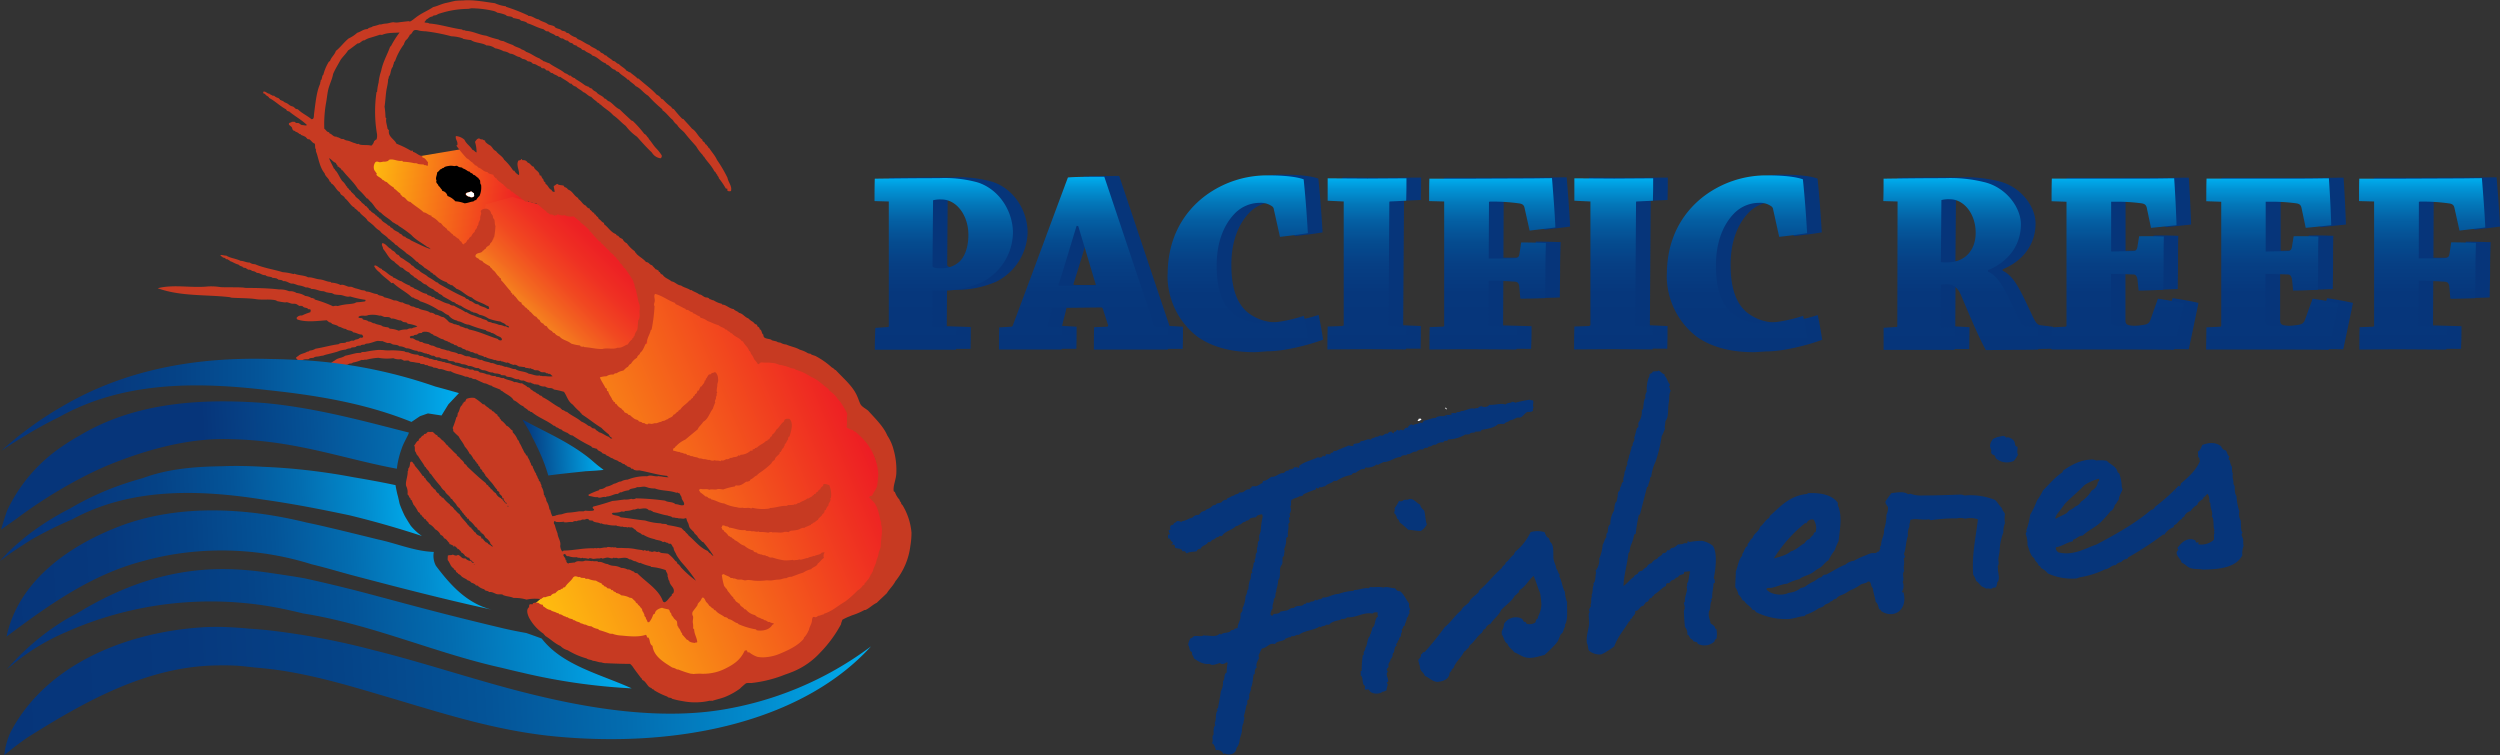 <svg id="Ebene_1" data-name="Ebene 1" xmlns="http://www.w3.org/2000/svg" xmlns:xlink="http://www.w3.org/1999/xlink" viewBox="0 0 669.62 202.28"><rect x="0" y="0" width="669.62" height="202.28" fill="#333333" stroke="none"/><defs><linearGradient id="linear-gradient" x1="241.77" y1="75.84" x2="324.05" y2="37.47" gradientTransform="matrix(1.13, 0.08, -0.07, 1.04, -132.7, 48.82)" gradientUnits="userSpaceOnUse"><stop offset="0" stop-color="#ffc20e"/><stop offset="1" stop-color="#ed1c24"/></linearGradient><linearGradient id="linear-gradient-2" x1="187.3" y1="24.65" x2="231.72" y2="24.65" gradientTransform="translate(-84.94 -0.34) rotate(7.86)" gradientUnits="userSpaceOnUse"><stop offset="0" stop-color="#ffc20e"/><stop offset="0.97" stop-color="#ed1c24"/><stop offset="1" stop-color="#c1272d"/></linearGradient><linearGradient id="linear-gradient-3" x1="203.1" y1="0.93" x2="225.52" y2="-21.5" gradientTransform="matrix(1.1, 0.02, -0.02, 1.04, -84.87, 79.71)" gradientUnits="userSpaceOnUse"><stop offset="0" stop-color="#f7941d"/><stop offset="0.23" stop-color="#f36920"/><stop offset="0.44" stop-color="#f14821"/><stop offset="0.65" stop-color="#ef3023"/><stop offset="0.84" stop-color="#ed2124"/><stop offset="1" stop-color="#ed1c24"/></linearGradient><linearGradient id="linear-gradient-4" x1="0.56" y1="188.98" x2="233.63" y2="176.65" gradientUnits="userSpaceOnUse"><stop offset="0" stop-color="#06357a"/><stop offset="0.21" stop-color="#06387d"/><stop offset="0.39" stop-color="#054387"/><stop offset="0.56" stop-color="#045498"/><stop offset="0.72" stop-color="#036db0"/><stop offset="0.87" stop-color="#028cce"/><stop offset="1" stop-color="#00aeef"/></linearGradient><linearGradient id="linear-gradient-5" x1="140.46" y1="120.17" x2="161.45" y2="119.06" gradientUnits="userSpaceOnUse"><stop offset="0" stop-color="#06357a"/><stop offset="1" stop-color="#00aeef"/></linearGradient><linearGradient id="linear-gradient-6" x1="1.62" y1="174.48" x2="168.35" y2="165.66" xlink:href="#linear-gradient-4"/><linearGradient id="linear-gradient-7" x1="1.07" y1="155.2" x2="131.03" y2="148.33" xlink:href="#linear-gradient-4"/><linearGradient id="linear-gradient-8" x1="-0.45" y1="139.28" x2="112.64" y2="133.3" xlink:href="#linear-gradient-4"/><linearGradient id="linear-gradient-9" x1="54.75" y1="123.45" x2="165.06" y2="117.62" gradientUnits="userSpaceOnUse"><stop offset="0" stop-color="#06357a"/><stop offset="0.26" stop-color="#055195"/><stop offset="0.82" stop-color="#0197d9"/><stop offset="1" stop-color="#00aeef"/></linearGradient><linearGradient id="linear-gradient-10" x1="0.5" y1="108.56" x2="123.07" y2="108.56" xlink:href="#linear-gradient-4"/><linearGradient id="linear-gradient-11" x1="199.34" y1="98.13" x2="199.34" y2="98.13" gradientUnits="userSpaceOnUse"><stop offset="0" stop-color="#fff"/><stop offset="0.18" stop-color="#f4e7db"/><stop offset="0.59" stop-color="#d9aa80"/><stop offset="0.63" stop-color="#d6a477"/><stop offset="0.97" stop-color="#c73a22"/><stop offset="1" stop-color="#977348"/></linearGradient><linearGradient id="linear-gradient-12" x1="226.16" y1="110.74" x2="226.16" y2="110.74" gradientUnits="userSpaceOnUse"><stop offset="0" stop-color="#fff"/><stop offset="0.18" stop-color="#f4e7db"/><stop offset="0.59" stop-color="#d9aa80"/><stop offset="0.63" stop-color="#d6a477"/><stop offset="1" stop-color="#c73a22"/></linearGradient><linearGradient id="linear-gradient-13" x1="10.32" y1="125.03" x2="10.32" y2="125.03" xlink:href="#linear-gradient-9"/><linearGradient id="linear-gradient-14" x1="252.92" y1="93.78" x2="252.92" y2="47.83" gradientUnits="userSpaceOnUse"><stop offset="0" stop-color="#06357a"/><stop offset="0.33" stop-color="#06377c"/><stop offset="0.5" stop-color="#063f84"/><stop offset="0.63" stop-color="#054c90"/><stop offset="0.75" stop-color="#045fa3"/><stop offset="0.85" stop-color="#0378ba"/><stop offset="0.94" stop-color="#0195d7"/><stop offset="1" stop-color="#00aeef"/></linearGradient><linearGradient id="linear-gradient-15" x1="290.37" y1="93.78" x2="290.37" y2="47.47" xlink:href="#linear-gradient-14"/><linearGradient id="linear-gradient-16" x1="331.75" y1="94.49" x2="331.75" y2="47.12" xlink:href="#linear-gradient-14"/><linearGradient id="linear-gradient-17" x1="366.27" y1="93.78" x2="366.27" y2="47.9" xlink:href="#linear-gradient-14"/><linearGradient id="linear-gradient-18" x1="399.84" y1="93.78" x2="399.84" y2="47.83" xlink:href="#linear-gradient-14"/><linearGradient id="linear-gradient-19" x1="432.35" y1="93.78" x2="432.35" y2="47.9" xlink:href="#linear-gradient-14"/><linearGradient id="linear-gradient-20" x1="465.46" y1="94.49" x2="465.46" y2="47.12" xlink:href="#linear-gradient-14"/><linearGradient id="linear-gradient-21" x1="525.34" y1="93.86" x2="525.34" y2="47.83" xlink:href="#linear-gradient-14"/><linearGradient id="linear-gradient-22" x1="567.35" y1="93.86" x2="567.35" y2="47.9" xlink:href="#linear-gradient-14"/><linearGradient id="linear-gradient-23" x1="608.79" y1="93.86" x2="608.79" y2="47.9" xlink:href="#linear-gradient-14"/><linearGradient id="linear-gradient-24" x1="648.93" y1="93.78" x2="648.93" y2="47.83" xlink:href="#linear-gradient-14"/></defs><path d="M170.9,75.38l-2.39,6.43L167.3,90,163,93.92l-6.8,2.53-2.93,2.92,4.87,8.61,8.64,4.91,6.77,3.7,4.45,5.22,5.66,2.91A16.56,16.56,0,0,0,186,131.5c.48.88,5,5.83,5.38,6.34s2.28,8.43,2.49,9.28-6.52,7.84-6.43,8.32-2.88,8-2.88,8l-6.82-.73-16.09-6.94-7.87-2.59-5.61,4.68-6,5s5.72,3.93,5.46,3.92S172.9,179.4,172.9,179.4L179,184s21-1.6,21.19-2c.08-.19,5.51-.27,10.36-4.31,4.32-3.59,8.38-6.94,8.38-6.94l9-8.73s13.51-14,13.61-13.63-2.92-14.36-2.92-14.36L231,112.72c-1.35-.67-4.45-10.19-9.91-13.07-1.08-.57-6.37-6.89-10.9-5.85a32.5,32.5,0,0,1-10.08-5.43c-4.46-3.84-9.37-6.46-9.66-6.29s-20-6.61-20-6.61" transform="translate(-0.14 -0.14)" fill="url(#linear-gradient)"/><polygon points="141.52 53.73 131.3 43.98 123.81 39.91 109.19 42.38 98.23 42.44 101.62 50.87 111.61 57.18 122.43 65.11 124.28 66.89 141.52 53.73" fill="url(#linear-gradient-2)"/><polyline points="127.58 71.12 142.91 90.31 159.1 95.71 173.32 92.05 173.68 75.59 163.63 63.16 152.62 57.08 137.23 52.75 130.12 54.72 126.5 70.57" fill="url(#linear-gradient-3)"/><path d="M78.88,28.89c0-.06.39.34.4.35a1.53,1.53,0,0,0,.65.17c1,1.05,2.49,1.69,3.63,2.65.76.06.61-.73.72-1.59.35-2.61.64-5.86,1.62-7.89-.06-.38.18-.5.11-.88.5-.3.27-1.22.73-1.54a12.88,12.88,0,0,1,1.48-3.49c.14,0,.15-.17.31-.18.34-1.06,1.23-1.65,1.57-2.71,1.17-.9,2.18-2.34,3.42-3.34A8.69,8.69,0,0,0,95.8,8.93c1.11-.33,1.65-1,2.79-1,.42-.53.92-.31,1.41-.74a10.78,10.78,0,0,0,1.85-.52c.15,0,.29.06.43,0a6.25,6.25,0,0,1,1.12-.21c.71,0,1.39-.33,2.12-.37a4.22,4.22,0,0,0,1.66,0l2.4-.28a.62.62,0,0,0,.59,0c.62-.35,1.3-1,2-1.45,1.15-.8,2.74-1.47,4-2.33,1.08-.22,2.24-.86,3.53-1.12.91-.19,1.59-.39,2.38-.54a19.36,19.36,0,0,1,2-.1c2.83-.26,5.72.35,8.62.73a9.7,9.7,0,0,0,2.94.82c0,.09.05.09.06.15a48,48,0,0,1,5.75,2.24c.14,0,.07.1.22.19,1.19,0,1.69.8,2.79.94.66.61,1.82.7,2.48,1.31.51.22,1.09.28,1.58.49.19.08.23.28.4.39.51.36,1.35.31,1.71.84a3.25,3.25,0,0,1,1,.26c0,.23.47.36.83.42a4.53,4.53,0,0,0,2,1.13c.1.19.31.25.39.45,1.23.36,2,1.17,3.2,1.59.57.64,1.6.79,2.17,1.43.16,0,.2.05.33,0,.12.25.43.29.51.59a2,2,0,0,1,1.11.72l.32,0c.49.64,1.34.89,1.85,1.51.72,0,.85.72,1.54.79.59.71,1.69,1.14,2.09,1.86.39,0,.47.4.93.36.61.61,1.39,1,2,1.7h.27c1.69,1.56,3.38,2.67,4.84,4.3a2.79,2.79,0,0,1,1.3,1.17c.24-.09.17.14.38.08A12.91,12.91,0,0,0,180,28.82c.05.36.34.44.62.54a31.66,31.66,0,0,0,2.23,2.57,1.45,1.45,0,0,0,.33.08c.72.87,1.53,1.62,2.28,2.57,1.28.77,1.65,2.19,2.84,3-.12.39.34.5.52.7s.2.58.62.64c-.07.24.44.43.36.65s.12.09.22.1c.57,1,1.59,2,2.16,3.29A35.61,35.61,0,0,1,195,47.78c.22,1.2,1.26,2.19.94,3.51a1,1,0,0,1-1-.1c.11-.19,0-.22,0-.52-.12-.1-.18.06-.37,0a20,20,0,0,0-1.93-2.84c.09-.41-.44-.5-.36-.86-.36-.21-.39-.78-.8-.94a6.53,6.53,0,0,0-.59-1c-.64-1-1.67-2-2.14-2.88,0-.07-.1,0-.16-.05,0-.19-.22-.24-.24-.45a11,11,0,0,1-1.73-2.29c-1-1.16-2-2.2-3-3.51-.62-.78-1.58-1.28-2.11-2.27a3.91,3.91,0,0,1-1.14-1.28c-1-.77-1.71-1.92-2.82-2.65.05-.15,0-.17-.07-.3a33.12,33.12,0,0,1-3.74-3.58c-1.25-.7-2-2-3.35-2.56-.5-.69-1.36-1-1.86-1.71h-.26c-.67-.81-1.9-1.31-2.42-2.09-.34.07-.31-.25-.65-.17a3,3,0,0,0-.3-.4c-1.1-.21-1.33-1.2-2.32-1.43a1.09,1.09,0,0,1-.18-.3c-1.43-.45-2.1-1.71-3.6-2.08-.48-.69-1.54-.75-2.06-1.39-.29,0-.42-.17-.7-.17-.28-.64-1.21-.56-1.51-1.16a1.29,1.29,0,0,1-1.11-.62,1.38,1.38,0,0,1-1.16-.66c-.65,0-1-.36-1.37-.6-.57.11-.94-.39-1.32-.65-.24,0-.33-.05-.54,0-.49-.61-1.5-.65-2-1.25-.23.06-.3-.06-.53,0a5,5,0,0,1-.79-.57c-1.64-.37-2.86-1.2-4.43-1.63a.32.32,0,0,1-.07-.2,5.88,5.88,0,0,0-1.57-.44c0-.19-.24-.18-.29-.35-.56-.14-1.14-.26-1.74-.37-.38-.5-1-.38-1.58-.53-.21-.06-.35-.25-.55-.34a9.37,9.37,0,0,0-2.13-.56A3.07,3.07,0,0,0,132,3a26.75,26.75,0,0,0-5.51-.64c-.31,0-.64.15-1,.16a25,25,0,0,0-6.23.84c-.51.15-1,.28-1.54.45-.29.09-.54.3-.84.4s-.74,0-.89.36c-.7,0-1.1.54-1.72.86-.09.28-.31.42-.45.65.29.25,1,.07,1.25.35,2.94.21,5.91,1.23,8.83,1.6,0,.13.21,0,.17.19.4,0,.57,0,.82.17,2,.1,3.73,1.14,5.48,1.31a20.15,20.15,0,0,0,3.27,1,2.38,2.38,0,0,0,1.31.44,20.49,20.49,0,0,0,2.58,1.06c.65.56,1.73.65,2.38,1.21a2.47,2.47,0,0,1,1.15.62c1.37.42,2.29,1.32,3.64,1.77,0,.17.28.09.28.3a1,1,0,0,1,.67.42c.61.1,1,.45,1.58.54,1.3,1,3,1.63,4.22,2.67a2.82,2.82,0,0,1,1.16.66H153a2,2,0,0,0,1.21.71v.16a25.83,25.83,0,0,1,2.73,1.81c.34,0,.38.28.76.22a1.55,1.55,0,0,0,1,.57c.23.53.82.68,1.23,1,.49.73,1.73.94,2.07,1.65.69.11.69.67,1.38.81,1,.65,1.63,1.64,2.75,2.12,1.07,1.1,2.13,2,3.16,3,.16,0,.17.11.33.09A28.86,28.86,0,0,1,172.71,36c.64.24.67.83,1.19,1.12,0,.15-.09.12,0,.21.69.73,1.17,1.65,1.9,2.43a12.2,12.2,0,0,1,1.55,1.94.69.69,0,0,1-.28.84A3.14,3.14,0,0,1,174.75,41c-1.41-1.33-2.7-2.78-4-4.24a12.65,12.65,0,0,1-3-2.89c-1.33-1-2-1.95-3.37-2.87-1-1.18-2.29-1.75-3.37-2.87h-.22c-.06-.48-.83-.47-.85-.83a7.11,7.11,0,0,1-1.45-1.22c-.91-.22-1.28-1-2.16-1.28-.54-.59-1.39-.84-1.9-1.45a1.92,1.92,0,0,1-1.23-.81c-.17,0-.25,0-.37,0-.83-.8-1.85-1.19-2.62-1.83-.14.13-.28-.07-.49,0-.38-.5-1.2-.52-1.56-1-.56.08-.79-.47-1.15-.66-.11-.06-.27,0-.38,0-.29-.13-.46-.48-.73-.58s-.41,0-.59-.07-.27-.22-.35-.4c-.83-.1-1.14-.76-2.08-.76a1.56,1.56,0,0,0-1.37-.66,2.18,2.18,0,0,0-1.43-.65c-.14-.23-.52-.19-.62-.48-1.14-.13-1.6-.91-2.73-.94a3.57,3.57,0,0,0-1.69-.64,7.65,7.65,0,0,0-2.3-.8,3.78,3.78,0,0,0-2.3-.76c-1.18-.78-3-.6-4.14-1.43a19.71,19.71,0,0,1-2-.31c-.18,0-.18-.17-.33-.19a10.56,10.56,0,0,0-2.93-.52,48.6,48.6,0,0,0-6.93-1.34,9.73,9.73,0,0,1-1.67-.17c-.46-.13-1.07-.32-1.51,0-.23.18-.42.63-.64.86s-.34.19-.42.28,0,.26-.14.37a1.59,1.59,0,0,0-.25.37c-.21.38-.66.67-.81.93s0,.38-.25.37c0,.16-.09.19,0,.36a16.76,16.76,0,0,0-2.49,4.68c-.11,0-.17.13-.26.18,0,.52-.29.8-.31,1.3-.66.63-.46,2-1.09,2.64a1.35,1.35,0,0,1-.18.74c0,1-.32,2-.48,3.08-.2,1.43-.27,3-.47,4.21a19.44,19.44,0,0,1,.25,2.83c.07.09.11.21.23.24-.23,1,.19,1.71.31,2.83.2.07.2.36.4.44-.35,1.68,1.51,2.4,2,3.57a25.64,25.64,0,0,1,3.91,1.91c.19,0,.21-.09.37-.07s.11.21.13.35c1,.22,1.4,1,2.53,1.11-.06.23,0,.23.07.41.76.12,1,.85,1.46,1.26-.14.34.09.76-.21,1a1,1,0,0,0-.82-.22c0-.1-.14-.06-.12-.19a9.9,9.9,0,0,1-1.56-.13c-.31-.27-.65-.18-1-.21a15.91,15.91,0,0,0-3-.4,2.73,2.73,0,0,1-.23-.25c-1.14.25-2.34-.58-3.4-.29-.22.07-.24.25-.41.34a2.77,2.77,0,0,1-.79.19c-.16,0-.32,0-.49,0a4.88,4.88,0,0,1-.85.15c-.43,0-.76-.37-1.23,0a2.2,2.2,0,0,0-.26,2.18c.29.29.32.57.63.8a1.18,1.18,0,0,0-.08.42c.45.57,1.28.76,1.68,1.4.16,0,.16.08.32,0,.09.36.47.4.78.53a7.33,7.33,0,0,0,1.85,1.45c0,.16.18.19.07.3.73.35,1,.94,1.67,1.26,0,.48.47.52.59.9,1,.19,1.06,1.29,2.11,1.39,1.1,1,2.6,1.83,3.58,2.81.72,0,1.25.76,2.08.87,0,.17.11.15,0,.25a5.77,5.77,0,0,1,2.07,1.6c.6.06.79.67,1.18,1,.19.18.5.18.45.45.36,0,.46.38.63.64.67.23.83.88,1.44,1.06-.09.1,0,.09,0,.25.67.21,1,.81,1.61,1,0,.29.4.62.69.8a.74.74,0,0,0,.62.64.28.28,0,0,0,.14-.32c.72-.06.57-1,1.13-1a1.18,1.18,0,0,1,.71-.81,2.45,2.45,0,0,1,.9-1.19c0-.69.71-.8.67-1.54a.73.73,0,0,0,.34-.68c0-.37.41-.85.47-1.22a3,3,0,0,0,0-.41c0-.42.26-.85.27-1.1s-.18-.51-.09-.72a1.43,1.43,0,0,1,.83-.51,1.53,1.53,0,0,1,1.94,1.3,1.32,1.32,0,0,1,.49,1.05,1,1,0,0,0,.29.4c.28.66.08,1.32.36,1.84a21.29,21.29,0,0,1-.37,3.07h-.16c0,.17-.08.23,0,.42-.14,0-.05.22-.26.17,0,.69-.66.77-.74,1.38-.39.35-1,.51-1.11,1.09a.53.53,0,0,0-.47.44.19.19,0,0,0-.26,0c-.34.93-1.86.35-2,1.49.13.56,1,.55,1.07,1a8.18,8.18,0,0,0,.87.32v.2a13.18,13.18,0,0,0,1.95,1.19c0,.4.62.53.74,1,.79.39,1,1.35,1.76,1.82,0,.34.32.32.46.49,0,.23.09.25,0,.41.88.82,1.7,2.08,2.63,3,0,.08,0,.19-.05.2.15.17.54.33.46.55s.26.08.38.13.11.11.07.26c.79.49,1,1.57,2,1.86,0,.75.8.66.93,1.29.55,0,.56.68,1.1.72,0,.16.07.18.07.3.76.37,1,1.25,1.86,1.51.29.28.43.73.9.83a1.38,1.38,0,0,0,1,1,1.05,1.05,0,0,0,.9.68A2.73,2.73,0,0,0,148,88.82a.78.78,0,0,0,.68.53,2.27,2.27,0,0,0,1.33.91c.78,1,2.17,1.07,3.11,1.9a11,11,0,0,0,2.33.5.5.5,0,0,1,.23.3c.34,0,.53.12.81,0l.16.15c1.6.09,3.18.54,4.86.51,1.28-.4,2.9.22,4.06-.36,1.18.16,1.86-.67,2.74-.87A4.23,4.23,0,0,1,169.5,91v-.26c.17,0,.21-.11.32-.17l0-.25c.38-.09.25-.44.44-.85.26-.57.57-.84.63-1.28.12-.79.09-1.46.2-2.23.58-.77.31-1.73.35-2.55a5.16,5.16,0,0,0,0-1.71,6.72,6.72,0,0,1-.38-1.12c-.16-1-.45-1.94-.59-2.91-.43-.43-.26-1.48-.68-1.88,0-.12,0-.25,0-.31a32.52,32.52,0,0,0-2.27-3.45,1.16,1.16,0,0,0-.44-.23c.17-.43-.39-.49-.43-.86,0-.13-.22-.12-.33-.19-.2-.41-.45-1-1-1.24a.71.71,0,0,0-.57-.64c-.28-.76-1.15-.88-1.44-1.63-.86-.53-1.29-1.37-2.19-2-.07-.11,0-.2-.12-.31s-.24-.06-.33-.13a31.87,31.87,0,0,1-2.23-2.47c0-.14-.21-.13-.32-.19s-.11-.15-.07-.31a17.48,17.48,0,0,0-2.48-2.14c0-.1,0-.14,0-.21a20.45,20.45,0,0,1-1.79-1.4,3.68,3.68,0,0,1-2.48-.34c-.42.28-1.23,0-1.78-.21-.15,0-.12.2-.21.26a1.79,1.79,0,0,0-.79.15c-.11-.4-.68-.3-1.15-.4a2.37,2.37,0,0,0-.83-.53.31.31,0,0,0-.07-.25c-1.09-.7-1.75-1.54-2.8-2.23-.26.15-.36.09-.74.09-.12-.48-1.09,0-1.11-.61a.41.41,0,0,1-.38-.09c-.17,0-.21.18-.25.33-.64-.17-.88-.77-1.55-.9.09-.45-.41-.25-.51-.49-.2,0,0-.05-.06-.16a6.84,6.84,0,0,1-1.73-1.25c-.16.05-.16-.08-.32,0a1.07,1.07,0,0,0-.9-.73c-.41-.43-.81-.73-1.25-1.23-.05-.07-.33-.14-.38-.19s.07-.08,0-.1a6.27,6.27,0,0,1-1.22-1c-.05,0,0-.16-.07-.2s-.38-.19-.45-.29-.42-.41-.47-.75c-.6-.17-1.29-.24-1.59-.74-1.13-.07-1.48-1-2.48-1.21a1.27,1.27,0,0,0-.94-.63c0-.4-.51-.36-.57-.74-.62-.19-.83-.82-1.51-1.06a34.52,34.52,0,0,1-2.81-3.42c0-.14.11-.06.26-.17.2-1.09-.61-1.46-.4-2.41a3.88,3.88,0,0,1,2.31,1c.5,1.12,1.52,1.67,2.12,2.68.5.1.65.58,1.12.71a9.52,9.52,0,0,0-.42-2.82c.25-.41.58-.91,1.08-.93.13,0,.27.18.49.23s.23,0,.32,0c.3.1.53.34.82.32-.06.16.16.26,0,.31a4.65,4.65,0,0,0,1.33,1c.62.41.82,1.26,1.59,1.52.62.92,1.7,1.34,2.16,2.31a13.91,13.91,0,0,1,2.4,2.87c0,.11.29,0,.33.08a2.76,2.76,0,0,0,1.25,1.18c.27-1.08-.85-2.61-.16-3.87.17-.13.71,0,.73-.45.23,0,.23.29.45.34a1.23,1.23,0,0,1,1.32.65c.77.13.88,1,1.67,1.1.07.85,1.47,1.17,1.51,2.2.05.16.27.14.44.18a1.86,1.86,0,0,0,.59,1,.93.93,0,0,0,.58.85c-.12.13,0,.2,0,.36.76.43.79,1.31,1.64,1.62,0,.4.5.53.78.53,0-.58-.21-1.08-.24-1.59.41-.15.65-.49,1-.57.33.44,1.24.27,1.75.53-.11.13.13.22.17.35a1.24,1.24,0,0,1,.9.63c1.31.45,1.57,1.71,2.75,2.28v.26c.85.48,1.19,1.51,2.08,1.8a1.38,1.38,0,0,0,1,.77c.08.1,0,.22.07.36.51.11.53.74,1.11.77,0,.14.12.3,0,.31.14.07.23.19.44.18,0,.48.79.59.76,1.15.53.16.78.89,1.45,1.06l0,.36c1.2.85,1.74,2.12,3.25,2.67,0,.41.42.32.61.49.22.45.71.59,1.12.82a2.3,2.3,0,0,0,1.13,1.13,8.59,8.59,0,0,0,2.1,2.11c0,.17.27.24.13.41a.38.38,0,0,0,.27,0v.21c.78.87,1.91,1.37,2.64,2.29.8,0,.89.75,1.61.85.29.4.67.71,1,1.13.35-.05.37.26.7.22,0,.29.16.46.41.5a.91.91,0,0,0,.73.68c.5.9,1.63,1.13,2.35,1.79,1.06.16,1.47,1,2.58,1.11.71.56,1.82.7,2.53,1.26.1,0,.11-.07.21-.07.62.49,1.51.68,2.11,1.19.72,0,1.13.74,1.86.83.39,0,.76.11.94.46.37,0,.63.29,1.09.31a6.11,6.11,0,0,0,2.19.92c0,.11,0,.13.07.2,1.17.07,1.86,1.07,3.12,1.23.32.5,1.06.53,1.39,1,1.11.2,1.51,1.15,2.5,1.47a5.12,5.12,0,0,0,1.34,1,1.62,1.62,0,0,0,1,.72,1,1,0,0,0,.19.51.69.69,0,0,1,.52.7c.66.14.45,1.21,1,1.44-.09,1.13,1.09,1,1.95,1.29.14,0,.25.2.38.24.63.19,1.25.2,1.58.54.32-.08.37.11.65.06a3.09,3.09,0,0,0,1.53.5c1.16.54,2.61.76,3.67,1.4a7.89,7.89,0,0,1,2.25,1c.29-.07.3.15.59.07.3.35.87.42,1.32.6a21.13,21.13,0,0,1,4.46,3.13c.46.1.58.58,1,.66,2,2.21,4.55,4.22,5.74,7,.1.23.2.49.31.75a13.57,13.57,0,0,0,.56,1.37c.4.74,1.43,1.19,2.07,1.75,1.88,2.1,4.11,4.22,5.13,6.66a12.45,12.45,0,0,1,1.7,3.88,19.69,19.69,0,0,1,.71,6.17c-.06,1.8-.9,3.29-.71,4.85.07.11.22.15.33.23a5.77,5.77,0,0,0,1.23,2.06,1.34,1.34,0,0,0,.42.75.75.75,0,0,0,.36.66,17,17,0,0,1,2.43,7.37,20.4,20.4,0,0,1-.3,3.57,18.57,18.57,0,0,1-4,9.47c-.6,1.21-1.61,2.08-2.3,3.22-.89.87-1.82,1.7-2.71,2.58-1,.42-1.95,1.44-3,1.91-.08,0-.19,0-.27,0a18.24,18.24,0,0,1-3.3,1.42l-.16.06c-.34.15-.66.28-1,.41a13.33,13.33,0,0,0-1.51.76c0,.36-.29.65-.31,1.15a33.76,33.76,0,0,1-5.61,7.64,20.47,20.47,0,0,1-7.09,5c-.64.26-1.25.5-1.89.72s-1,.37-1.47.55a34.25,34.25,0,0,1-8,1.86c-.42,0-1.13-.09-1.5.14a19.39,19.39,0,0,0-1.54,1.37,18.87,18.87,0,0,1-4,2.22c-1,.41-2.47.71-3.44,1.06-.1-.12-.49.06-.59-.07a17.25,17.25,0,0,1-7.28.13,20.82,20.82,0,0,1-2.83-.63c-.08,0-.14-.16-.22-.19-.36-.13-.87-.05-1.1-.41a18.25,18.25,0,0,1-3.63-1.77c0-.11-.05-.14-.06-.21-.17.05-.21,0-.33,0-.13-.32-.42-.34-.73-.53-.47-.3-.89-1.18-1.42-1.63-.17-.15-.46-.25-.56-.39s0-.2-.07-.25-.23-.21-.34-.34c-.68-.92-1.42-1.85-2.08-2.84a3.7,3.7,0,0,0-.74-.79c-1.85,0-4.25-.08-6.34-.18a3.64,3.64,0,0,1-1.4-.24c-.72.05-1.38-.39-2.22-.4-.43-.34-1.26-.25-1.65-.63a20,20,0,0,1-5.1-2.21,4.15,4.15,0,0,1-1.94-1.14c-1.56-.68-2.64-1.86-4.06-2.68-.11-.25-.35-.34-.46-.59a12.17,12.17,0,0,1-3.93-4.4c-.38-.88-.79-2.12.07-2.74-.06-.23.05-.31,0-.52s.3-.11.31-.28c.3,0,.75.22.69-.24a3,3,0,0,1,1.54-.08,1.61,1.61,0,0,0,1.16.5l0,.37c.66.32,1.07.92,2,1,.44.47,1.33.46,1.82.88.15,0,.13-.08.26-.06a2.37,2.37,0,0,0,.29.34c.77,0,1,.54,1.64.59a.7.7,0,0,0,.65.22c.31.5,1.25.3,1.55.8h.32c.37.46,1.24.38,1.6.84.55,0,.77.37,1.36.34a2.75,2.75,0,0,0,1.47.44,4.13,4.13,0,0,0,1.86.73c0,.1.16.09.13.25a30.3,30.3,0,0,1,3,1c.25,0,.34.07.59,0a7.82,7.82,0,0,0,2.34.49c2.12.2,4.65.5,6.69-.19.12.11.34.39.25.55a.36.36,0,0,0,.43.19c.52.62.22,1.8,1.09,2.21.35,2.89,3.08,4.41,5.29,5.82a3.41,3.41,0,0,1,1.26.51l.33,0a27.22,27.22,0,0,0,3.44,1.16,1.33,1.33,0,0,1,.59.07,14.3,14.3,0,0,1,2.46-.07,13.66,13.66,0,0,0,3.47-.4,12.2,12.2,0,0,0,2.48-.9c2.65-1.29,4.26-2.49,5.37-4.89a1.69,1.69,0,0,1,.58-.08,1.63,1.63,0,0,1,.19.51,1.5,1.5,0,0,0,.43,0,7.12,7.12,0,0,0,2.21,1.22,7.62,7.62,0,0,0,2.31.09,12.2,12.2,0,0,0,3.4-.8c2.44-1,5.07-2.19,6.7-4.13,0-.06,0-.22.08-.32a5.71,5.71,0,0,0,1.15-1.76c0-.14.1-.11.15-.17.14-1.15.91-1.77.85-3.09a.94.94,0,0,0,.2-.47,1.18,1.18,0,0,1,.75.06,1.54,1.54,0,0,0,.67-.4c.6,0,.92-.33,1.33-.33.16,0,.19-.12.26-.22,2.25-.71,3.68-2.14,5.62-3.24a29.19,29.19,0,0,0,3.38-3,4.33,4.33,0,0,0,1.38-1.31c.17,0,.11-.17.31-.12.07-.16.19-.27.2-.48s.16-.22.36-.23a.94.94,0,0,0,.09-.31,4.3,4.3,0,0,0,1.14-1.77c.28-.18.31-.59.55-.8.23-1.18.91-2,1.06-3.21a5.68,5.68,0,0,0,.55-1.89c.13-.52.43-1,.51-1.48a12.19,12.19,0,0,0,.08-1.34c.15-1.65.53-3.37,0-4.91.11,0,0-.29.09-.32-.32-.72-.42-1.81-.66-2.49A11.7,11.7,0,0,0,235,136a10.21,10.21,0,0,0-.54-1c-.45-.63-1-1-1.47-1.58,0-.21.21-.17.13-.42l.38,0c.14,0,.15-.19.31-.22.39-1,1.19-1.7,1.3-2.76a23.55,23.55,0,0,0,.27-3,15,15,0,0,0-3.17-8.26,21.91,21.91,0,0,0-3-3,1.11,1.11,0,0,1-.62-.39,5.64,5.64,0,0,1-1.7-.78c.22-1.07,0-2.26.15-3.27.08-.53-.28-.94-.51-1.41a21.87,21.87,0,0,0-1.17-1.91c-.32-.55-.92-1-1.21-1.54a9.35,9.35,0,0,0-1.75-1.61c-.22-.2-.31-.52-.57-.69-1.37-.93-2.61-2.37-4.34-3a14.65,14.65,0,0,0-4.24-2c-.29-.37-.69-.28-1.2-.4a11.32,11.32,0,0,0-3-.88c-.39-.1-.81-.28-1.2-.4a12.64,12.64,0,0,0-2.9-.21c-.61,0-1.14-.27-1.49.39h-.32a6.77,6.77,0,0,0-1-1.29,4.68,4.68,0,0,0-.83-1.45c-.09-.2-.18-.71-.52-.8-.34-1.12-1.23-1.57-1.63-2.5-.11,0-.15-.14-.33-.09-.61-1-2-1.17-2.64-2.13l-.32,0c-.15-.51-.84-.44-1-.94-.13,0-.16-.07-.33,0-.5-.64-1.31-.62-1.88-1.19-1.08-.28-1.95-.79-3-1.14a4.68,4.68,0,0,0-1.87-.88c-.1-.22-.24-.17-.24-.4-.73-.16-1.12-.68-1.86-.83l0-.26c-.82,0-1-.78-1.86-.62a.3.3,0,0,0-.06-.26c-.93-.37-1.68-.93-2.64-1.25,0-.16-.2-.16-.18-.36-1.92-.65-3.29-1.89-5.33-2.41-.48.5,0,1.31-.11,2-.08.47-.36.89-.05,1.3a43.93,43.93,0,0,1-.79,6.25c-.1,0-.06.14-.21.11-.25,1.19-.91,2-1.11,3.26-.66,1-.82,2.17-1.78,2.89,0,.53-.73.59-.79,1.28a4.32,4.32,0,0,0-1.63,1.63c-.44.16-.56.44-.81.82-.55.21-.82.65-1.25,1a4.35,4.35,0,0,0-1.78.71c-.37,0-.66.07-.84.36a2.84,2.84,0,0,0-1.9.46,5.22,5.22,0,0,0-1.76.3c.36.91.93,1.7,1.48,2.76,0,.14.21.08.28.15s.18.44.14.61.23.12.33.19c.23,1,.87,1.54,1.09,2.26a.23.23,0,0,0,.27.15c-.14.32.24.43.46.54,0,.16.14.24,0,.36.08.08.31,0,.38.08a3,3,0,0,0,1.35,1.23c.12.28.34.38.57.59s.13.31.24.4c.29.24,1,.3,1.05.72.2,0,.21.13.38,0a7.64,7.64,0,0,0,1.29,1.07c.25.17.56.17.82.32s.22.27.34.34c.34.19.78.08.94.47.22-.14.29.09.59,0,.11.23.51.33.77.32.09,0,.06-.13.15-.16.27-.1.72.06,1,.05a7.19,7.19,0,0,0,.8-.2c.18,0,.33.06.48,0,.45-.1.82-.38,1.27-.33,0-.3.72-.23,1-.41a1.67,1.67,0,0,1,.69-.3c.38-.48,1.35-.46,1.54-1.21.62-.11.7-.68,1.25-.85.11,0,0-.22.09-.26.29,0,.19-.26.52-.29.6-1,1.71-1.49,2.39-2.4.12-.07.21,0,.32-.12a1.08,1.08,0,0,1,.67-.6c-.06-.21.09-.25.08-.42.35,0,.39-.35.5-.59.47-.1.52-.55.65-.92.18,0,.21-.12.33,0a4.45,4.45,0,0,1,.53-1.12c.08-.1.16.06.26-.06.22-.54.78-.77.78-1.49l.32-.17c0-.1-.08-.31,0-.32.37-.32.48-.86.85-1.18.3-.05.67,0,.68-.4a1.67,1.67,0,0,0,.9-.25c.74.44.87,1.36.87,2.38a6.16,6.16,0,0,1-.22.84c0,.24,0,.62-.06.78a7.34,7.34,0,0,0-.11,1.15c0,.13.14.24.13.35s-.14.17-.15.26c0,.29.1.64-.22.89.26.55-.47,1-.14,1.46a17.06,17.06,0,0,0-.66,1.74c-.85,1-1.19,2.74-2.6,3.5-.39.76-1.16,1.19-1.45,2-1.11.9-2.13,1.76-3.34,2.76a7.26,7.26,0,0,0-2.53,1.84H181c0,.37-.4.44-.62.65.1.08.06.3.08.47.7.06,1.17.38,1.73.32.1.29.88.14,1.16.5a.78.78,0,0,1,.88.37,1.15,1.15,0,0,1,.92.26l.43,0c.57.34,1.3.2,1.81.62a2.3,2.3,0,0,1,1.13.2c.67-.1,1.34.34,1.73.17.23.22,1,.35,1.23.09.53.24,1.09,0,1.58.28.21,0,.15-.23.36-.22.53.21,1-.28,1.32-.33.11,0,.3.06.43,0,.36-.09.58-.48,1-.32.46-.39,1.45-.09,1.74-.71.15,0,.17.11.32.09s.21-.09.21-.22a4.18,4.18,0,0,0,2.78-1.13c.17,0,.23.08.44,0s0-.21.08-.31.67,0,.63-.4c.18.08.46-.12.58-.14.64-.71,1.75-1,2.38-1.77a.34.34,0,0,0,.46-.33c.59.07.52-.79,1.08-.89,0-.17.14-.2.08-.42a2.88,2.88,0,0,0,1.11-1.35c.76-.46,1.29-1.76,2.09-2.18,0-.71.76-.82,1.47-.69,1.15,1.19.41,3.25,0,4.69-.37.07-.36.45-.39.8-.37.37-.45,1-.9,1.29.07.49-.33.56-.32,1-.58.21-.42,1.05-1.06,1.19v.31c-.42.57-1.15.87-1.3,1.67-.34.27-.75.47-.87.93a20.34,20.34,0,0,1-3.4,2.71c-.08.2-.4.21-.4.49-.77.23-1.06.88-1.81,1.12,0,.17-.22.21-.2.43-.35,0-.57.29-.9.15-.72.42-1.53,1.3-2.8,1-.17.06-.2.25-.35.32a14.84,14.84,0,0,0-3,.78c-.68,0-1.26-.27-1.82,0-.79.1-1.37-.13-2,.1-.64-.36-1.65,0-2.21-.24-.22,0-.33.17-.52.23,0,.27.24.39.3.66a16.14,16.14,0,0,1,1.46,1.16c.66-.08.6.61,1.31.5.05.09.14.14.17.25,1.34.26,2.22,1,3.49,1.1a10.86,10.86,0,0,0,3.38,1,3,3,0,0,0,1.51.13c.71.24,1.53-.13,2.26.19.16,0,.33-.05.37-.17a11.88,11.88,0,0,0,4.52.22c.12,0,.17-.05.15-.16,1.63,0,3-.67,4.53-.55.13-.16.31,0,.31-.23a10.93,10.93,0,0,0,1.66-.08.44.44,0,0,0,.1-.16c.4.22.8-.15,1.05-.37.11,0,.08.14.22.1.64-.51,1.58-.69,2.24-1.26.15-.05.14.07.27,0,.4-.31,1-.41,1.24-.89.11,0,.14,0,.22,0s0-.22.09-.31a.54.54,0,0,0,.61-.55c.19.08.26-.06.42-.12a.65.65,0,0,1,.57-.55,1.44,1.44,0,0,1,.81-.93c-.05-.18.07-.22,0-.41.56-.31,1,.07,1.62.17a6.7,6.7,0,0,1,.49,3.23c0,.13-.12.2-.2.28.31.84-.59,1.28-.49,1.93a2.88,2.88,0,0,0-.73,1.28.48.48,0,0,0-.32.07c0,.2-.08.26,0,.47-.26.1-.21.47-.56.49-.19.71-1,.91-1.21,1.56-.5.24-.77.68-1.35.85a.23.23,0,0,0-.1.21c-.21.07-.45,0-.46.34-.44.06-1,.43-1.48.54-.05,0-.05.15-.09.16-.23.07-.51,0-.75.09-.41.13-.72.37-1.11.47a10.71,10.71,0,0,1-1.59.24,1.27,1.27,0,0,0-.94.42,3.38,3.38,0,0,0-1.08-.1c-1.11.44-2,0-3.26.17-.34-.28-.77-.05-1.08.06a11.61,11.61,0,0,0-2.36-.19c-.15,0-.11-.1-.18-.15-.69.28-1.29-.2-1.87,0-.53-.34-1.44.08-1.79-.37-1.68.21-2.92-.57-4.32-.65,0-.23-.36-.13-.4-.34-.22.05-.28-.06-.49,0a1,1,0,0,0-.92-.21c-.1.15,0,.43-.29.43.3.34.16.84.73.84l0,.26a3.92,3.92,0,0,1,1.25,1.28c.42,0,.43.4.87.37,0,.35.63.34.74.73,1,.32,1.5,1.23,2.6,1.47a5.71,5.71,0,0,0,2.43,1.31c0,.4.59.48,1,.57,0,.4.62.2.77.48.47-.14.7.34,1.35.19.07.1.22.13.28.24.4-.1.64.27,1,.36s.55,0,.8.06a16.49,16.49,0,0,0,3,.72,10.75,10.75,0,0,0,2.3-.12c.14,0,.22.12.38.13.47-.16,1,0,1.38-.27.5.33,1.81-.44,2.34-.34.38-.35,1-.29,1.52-.59.09,0,.11,0,.12.09.72-.46,1.6-.28,2.09-1,.25.11.54-.18.75,0a1.56,1.56,0,0,0-.19,1.46c-.67.35-1.07,1.18-1.64,1.48-.23.83-1.33.91-1.8,1.54a6.52,6.52,0,0,0-2.15.94c-.88.22-2.17.76-3.1,1.09a2.35,2.35,0,0,0-1.38.39c-.7-.08-1.27.35-2.07.36a11,11,0,0,0-1.66.2c-.54.08-1.08,0-1.6,0a15.9,15.9,0,0,1-3.43.07,11.58,11.58,0,0,0-1.46-.17c-.3,0-.61.12-.9.1s-.67-.19-1-.21a7,7,0,0,1-.91,0c-.38-.06-.73-.39-1.13-.25-.13-.19-.46-.17-.76-.17-.39-.51-1.18-.56-1.77-1-.34-.08-.33.11-.59.18a18.19,18.19,0,0,0,.65,3.07c.41.12.2.58.68.64,0,.28.17.3.24.6.58.57.87,1.25,1.49,1.69.06.41.16.45.46.59-.08.35.3.22.24.56.44.07.55.5,1,.56.16.79,1,.86,1.31,1.49.12,0,.16.08.32,0a4.4,4.4,0,0,0,2.5,1.57,2.64,2.64,0,0,0,1.38.76c.26.32.9.23,1.11.61.65-.06.84.64,1.47.44.2.32.77.26,1.1.46-.06.18-.24.25-.42.33-.71,1.24-2.37,1.76-4.21,1.46,0-.16-.15-.13-.18-.24a20,20,0,0,1-4.79-1.45c.06-.08,0-.09,0-.16-1-.2-1.5-1-2.58-1.16a1.19,1.19,0,0,0-1-.52c-.77-.66-1.9-.94-2.46-1.83-.26.09-.24-.14-.44-.13.05-.2-.2-.17-.07-.3-.55-.09-.7-.6-1.17-.77a3.18,3.18,0,0,0-.81-1c-.22-.29-.52-1.34-1-1.19-.18.06-.37.61-.59.91a8.32,8.32,0,0,0-.71.81c0,.06,0,.2,0,.25-.38.62-.94,1.24-1.3,1.78-.06.09,0,.28-.15.27,0,.29.1.42,0,.62.5.52.08,1.22.16,2.06a5.17,5.17,0,0,1,.08,1.49c.09.13.2.23.29.35,0,1.23.76,2.22.82,3.42-.21.11-.49,0-.63.18-.79-.09-1.55-.22-1.86-.83l-.27,0c-.43-.5-.87-1-1.31-1.48,0-.17.09-.17,0-.26-.47-.44-.43-1.13-1-1.5.18-.22-.11-.28-.19-.45-.16-.39-.07-1-.22-1.29s-.67-.53-.86-.93a5.2,5.2,0,0,0-.51-.65c-.09-.13-.07-.37-.14-.51s-.45-.38-.36-.7a4.47,4.47,0,0,1-.34-.4,8.19,8.19,0,0,1-1.74-.42c-.83.19-1.87.66-1.9,1.55-.2,0-.2.25-.47.23a5.32,5.32,0,0,1-1.08,2.07c-.19.05-.25,0-.43,0-.09-.56-.47-.76-.5-1.31a.78.78,0,0,1-.36-.81,1.25,1.25,0,0,1-.3-.61c-.32-.17-.23-.58-.36-.8s-.4-.4-.46-.55c-.15-.33-.66-.5-.69-.89a.85.85,0,0,1-.63-.69c-.55-.21-.65-.91-1.44-.86a5.36,5.36,0,0,0-2.28-.65,2.82,2.82,0,0,0-1.44-.65c0-.31-.33-.26-.55-.38s-.18-.28-.29-.35-.24,0-.32,0-.22-.31-.4-.39-.53-.06-.81-.17c-.14-.33-.48-.43-.83-.52,0-.4-.6-.25-.64-.75a7.47,7.47,0,0,1-1.53-.74,5.8,5.8,0,0,1-2.12-.51,1.59,1.59,0,0,1-.65,0c-.12,0-.1-.14-.22-.19s-.62,0-.91-.06-.3-.22-.45-.23a.43.43,0,0,0-.21.06c-.74-.18-1-.43-1.55.08-.56,1-1.57,1.54-2.17,2.6a2.15,2.15,0,0,0-.47.13c-.08.06-.08.2-.15.26-.55,0-.5.45-1,.37a4.66,4.66,0,0,0-1,.88,1.49,1.49,0,0,0-1.2.68,5.31,5.31,0,0,0-1.49.39c-.67-.14-.77.34-1.26.48a11,11,0,0,0-3.74.14,11,11,0,0,0-3.46-.44c-.83-.39-1.8-.37-2.72-.73-.1,0-.16-.17-.28-.19-.45-.1-.95,0-1.4-.08-.71-.16-1.36-.75-2.17-.56-.31-.49-1.06-.18-1.28-.76a4,4,0,0,1-1.82-1,1,1,0,0,0-.43,0c0-.28-.77-.67-1.22-.76a1.41,1.41,0,0,0-1-.62c-.37-.52-1.4-.64-1.85-1.35-.31-.13-.27-.31-.66-.37,0-.37-.64-.34-.63-.85-.16-.23-.66-.33-.57-.64-.92-.49-1-1.54-1.63-2.24a9.4,9.4,0,0,1,.05-1.19c.41-.24.89,0,1.33-.28.48.24,1,.43,1.34.08.8.16,1,1.17,2,.93a2.42,2.42,0,0,0,1.59.74c.09.27.45.74.67.38-.06-.22-.28,0-.38-.08a.14.14,0,0,1,.15-.11.82.82,0,0,1-.4-.4c-.07-.09-.1.13-.26,0,0-.23-.29-.37-.31-.71-.58.1-.74-.44-1.09-.41a2,2,0,0,0-1.08-1c0-.44-.47-.47-.58-.84a.4.4,0,0,0-.32,0c-.17-.42-.58-.61-.85-.93-.22,0,0,.21-.09.26s-.3-.12-.29-.34c-.38-.07-.58-.33-1-.36a.4.4,0,0,1,0-.32c-.55-.36-.74-1.1-1.46-1.26a1.35,1.35,0,0,0-.91-.89,3.08,3.08,0,0,0-1.48-1.52,4.24,4.24,0,0,0-1.68-1.46c0-.53-.7-.65-.81-1.2a2.33,2.33,0,0,0-.38-.08c-.16-.53-.66-.58-.76-1.05,0-.1-.24-.07-.33-.14a.84.84,0,0,0-.57-.69,9,9,0,0,0-1.35-2.1c0-.42-.32-.48-.26-.91-.11-.12-.28-.17-.39-.29s0-.13,0-.26c-.51-.31-.39-.86-.87-1.15a3.6,3.6,0,0,0-.33-2.2c-.35-1,.5-2.77.38-4,.2-.13.14-.37.17-.74.47-.44.38-1.07.56-1.73.64-.41.72.56,1.16.72,0,.15,0,.09,0,.25a22.16,22.16,0,0,1,2.13,2.73c.08.08.27,0,.33.14s0,.45.35.4c.33,1,1.26,1.29,1.61,2.18.43.29.63.82,1.13,1a1.78,1.78,0,0,0,1,1.09c-.09.55.69.56.7,1,.12,0,.16.07.32,0a9.13,9.13,0,0,0,1.81,1.81.34.34,0,0,1,.07.26c.37.08.45.47.83.53-.13.33.28.14.24.5.56.36.85,1,1.47,1.32.56,1.19,1.59,1.84,2.3,3a.29.29,0,0,0,.28.09c0,.35.27.48.61.59,0,.11.12.2,0,.3.55.16.59.86,1.18,1,.08.55.88.8,1.4,1.07a1,1,0,0,1,.07.41c.07.12.25.13.44.13.17.45.55.68.8,1a.66.66,0,0,1,.62.43,3.79,3.79,0,0,1,1.11.77c.2-.35-.34-.57-.53-.85,0-.06,0-.23-.07-.31a3.45,3.45,0,0,0-1.25-1.32c-.26-.5-.5-1-1.08-1.19v-.2a.33.33,0,0,0-.27,0,.62.62,0,0,0-.13-.46c-.25-.06-.37-.26-.61-.33-.05-.45-.4-.58-.68-.79a6.8,6.8,0,0,0-1.6-1.67c-.06-.1-.07-.25-.12-.36s-.29-.08-.44-.13,0-.14,0-.21c-.15-.21-.49-.3-.46-.55-.38-.19-.47-.69-.85-.88-.07-.44-.62-.64-.59-1-.33-.16-.49-.49-.79-.68-.28-.81-1-1.12-1.33-1.9a.36.36,0,0,0-.28,0c-.23-.83-1.46-1.35-1.61-2.09a3.63,3.63,0,0,1-1.19-1.33,33,33,0,0,1-2.59-3.28,2.17,2.17,0,0,1-.33-.19c-.1-.71-.86-1-1-1.55,0-.09-.1-.11-.23-.09-.52-1.11-1.26-1.86-1.87-3-.22-.1-.27-.37-.46-.49,0-.4-.27-.56-.37-.86-.13-.45.11-1-.23-1.44.44-.38.61-1.23,1.22-1.3a1.26,1.26,0,0,1,.13-.53c.53-.17.57-.79,1.18-.89,0-.09.15-.14.09-.31a4,4,0,0,1,.59-.14,2,2,0,0,1,.51-.49,5.26,5.26,0,0,0,1.18,0c.5.23.7.78,1.28.91a3,3,0,0,1,.18.41c.72.16.86.94,1.57,1.11-.06.08-.06.13,0,.2.5.24.59.92,1.18,1.07a.33.33,0,0,0,.07.26c.85.68,1.35,1.45,2.26,2.11,0,.13-.09.1,0,.2.35.36.85.65,1,1,.38.34.94.76,1,1.24a1.68,1.68,0,0,1,.79.79c1.62,1.51,3.22,3.05,5,4.44,0,.19.15.24.19.4.27.11.5.24.51.49.26.16.62.48.62.74a.4.4,0,0,0,.28,0,2.65,2.65,0,0,0,1.07,1.08,2.4,2.4,0,0,0,1.42,1.32.15.15,0,0,1,0,.21l.31,0c.1.3.17.62.52.64.06.35.41.65.68.59,0-.24-.22-.24-.39-.29s0-.34-.13-.46-.2.17-.33,0c.12-.21-.07-.39,0-.67-.1-.06-.21.05-.37,0,.1-.65-.52-.88-.76-1.25-.05-.08,0-.25,0-.32-.12-.24-.41-.34-.62-.48v-.26c-.63-.59-1-1.39-1.67-2.08a6.61,6.61,0,0,1-.63-.74c-.36-.54-.9-.79-.92-1.24-.31-.25-.27-.58-.69-.74a.87.87,0,0,0-.57-.75,1,1,0,0,0-.53-.85.65.65,0,0,0-.46-.65c0-.46-.53-.52-.47-.85-.06-.13-.23-.16-.34-.24a6.74,6.74,0,0,0-.82-1.3.22.22,0,0,0-.22-.09,7.69,7.69,0,0,0-1.34-2c-.47-1.12-1.14-1.69-1.65-2.75a12.28,12.28,0,0,1-1.47-1.43.9.9,0,0,0-.14-.77,23.33,23.33,0,0,0,1-2.89,1.12,1.12,0,0,1,.26-.22c0-.37.14-.53.11-.89.58-.58.44-1.78,1.23-2.18,0-.17,0-.24,0-.36.35,0,.31-.29.41-.49.12,0,.21-.11.32,0a5.23,5.23,0,0,1,.38-.79,4,4,0,0,1,2.14-.27,13.07,13.07,0,0,1,2.23,1.69,3.58,3.58,0,0,1,.49.08c.35.58,1.08.76,1.46,1.32.13,0,.26,0,.32,0a.85.85,0,0,0,.68.59,2.55,2.55,0,0,0,1,.82c-.07.46.26.41.52.69,0,.48.41.41.42.81a5.41,5.41,0,0,1,1.47,1.47c.77.21,1,1,1.68,1.31-.09.18,0,.25,0,.47a5.28,5.28,0,0,1,1.29,1.94,1.19,1.19,0,0,1,.47.81,8.44,8.44,0,0,1,.78,1.51c.3.36.45,1.16.93,1.5,0,.07.08.26,0,.26a.52.52,0,0,0,.44.18c0,.62.72,1.14.68,1.77,0,.09.1.12.22.09a1.53,1.53,0,0,0,.21.77c.07.1.22.11.27.19s.09.42.2.61.31.71.54,1.11c.11.19.31.27.24.66.4.19.27.81.66,1.1,0,.1.08.3,0,.31.15.15.25.35.45.45,0,.63.43.68.28,1.22a4.25,4.25,0,0,1,.66,2.19c.07.09.33.26.18.4a2,2,0,0,1,.49,1.27,5,5,0,0,1,.82,2.28c0,.1.18,0,.22.09a5.85,5.85,0,0,0,.57,1.73c.53-.07.88-.11,1.06-.31.09,0,.1,0,.11.09.38-.27,1-.21,1.43-.33a9.72,9.72,0,0,1,1.38-.38,26.08,26.08,0,0,0,3.09-.37,9.44,9.44,0,0,1,1.18,0c.2,0,.39-.17.58-.19a8.18,8.18,0,0,0,2.09,0c.11,0,.06-.15.21-.12,0-.14.07-.13,0-.26s-.3-.19-.34-.39.15-.17.14-.32c1.94-.48,3.6-1,5.18-1.52,1.07-.06,2.08-.26,3.2-.37a4.79,4.79,0,0,0,1.81-.2,1.46,1.46,0,0,0,1.28-.12,67.57,67.57,0,0,1,7.82.62c.71.52,2,.21,2.73.94.92,0,1.38.49,2.26.24.4-.65-.69-1.42-.6-2.13a7.77,7.77,0,0,1-.53-1,.92.92,0,0,1-.54-.23c-.19.06-.14,0-.32.07-1.95-.7-3.88-.45-5.75-1.15a6.74,6.74,0,0,1-1.78-.21,5.64,5.64,0,0,0-.88-.26c-.64-.09-1.29.17-2.14.11-.68.47-1.66.21-2.2.84a6.39,6.39,0,0,0-2.06.58c-.22-.18-.66.27-.89.4-.88-.11-1.88.7-2.92.67-.14,0-.15.17-.31.17-.86-.22-1.5.47-2.2,0-.82.14-1.62-.3-2.33-.29,0-.13-.09-.19-.07-.36a19.3,19.3,0,0,1,2.79-1.18,1.31,1.31,0,0,1,.19-.27,2.66,2.66,0,0,0,1.74-.66,5.85,5.85,0,0,0,2.1-.83c.59,0,1.32-.66,1.85-.57a3.83,3.83,0,0,1,1.8-.51,12.59,12.59,0,0,1,5.26-.9c1-.52,2.08.26,3.11-.06a.73.73,0,0,0,.49.08,11.57,11.57,0,0,0,2.1.25c-.14-.19-.29-.16-.45-.39-2.31-.2-4.86-1-7.43-1.47a2.51,2.51,0,0,1-1.24-.09c-.12,0-.31-.25-.5-.33s-.24,0-.32,0-.12-.23-.23-.3c-.31-.18-.72-.24-1-.41-.11-.06,0-.12-.13-.2s-.21,0-.32-.08,0-.13,0-.16-.41-.1-.65-.22c-.43-.22-.52-.49-1-.47-.36-.52-1.25-.48-1.66-.94-.7-.1-1-.64-1.65-.74-.2-.43-.78-.44-1.17-.66-.29-.58-1.2-.5-1.4-1.17-.55-.07-.74-.24-1.25-.3-.1-.13-.23-.26-.34-.39a38,38,0,0,1-5-2.89c-.67,0-1.06-.56-1.55-.8-.07,0-.13.06-.21,0s-.1-.14-.12-.14a2.14,2.14,0,0,1-1.1-.67c-.62-.05-.82-.54-1.43-.6,0-.2-.28-.21-.34-.39a.36.36,0,0,1-.27,0c-1.78-1.42-4.16-2.19-5.88-3.67l-.32,0c0-.19-.25-.17-.29-.35l-.27,0c-.35-.53-1.06-.67-1.41-1.22-1-.3-1.53-1.22-2.54-1.57-.69-1.23-2.16-1.61-3.14-2.53l-.21,0c0-.17-.33-.13-.18-.3-.37-.17-.77-.3-1.15-.46s-1-.32-1.27-.65c-.67,0-1.16-.61-2-.62-.75-.39-1.59-.69-2.31-1.12a1.45,1.45,0,0,1-1.14-.35l-.48,0a1.57,1.57,0,0,0-1.09-.3c-1.21-.59-2.84-.7-3.89-1.45-1.2.15-2.08-.76-3.14-.56a2.4,2.4,0,0,0-1.47-.39c-.35-.47-1.36-.24-1.7-.73-.32.11-.71,0-.82-.22a4.42,4.42,0,0,1-1-.1c-.15,0,0-.07-.12-.16s-.92-.1-1.41-.23c-.3-.08-.84-.09-1.24-.19-.13,0-.21-.21-.34-.25-.42-.11-.85,0-1.18,0s-.42-.33-.71-.23c0-.07-.09-.12-.11-.2a3.66,3.66,0,0,1-2.16-.24,12.94,12.94,0,0,1-4-.1,16.7,16.7,0,0,0-3.3.53c-.38-.13-.76.18-1.12,0a10.13,10.13,0,0,1-2.43.75c-.28.41-1.07.1-1.26.53-.71,0-1.11.64-1.85.62-.36.24-.62.48-1,.41a.82.82,0,0,1-1,.42c-.26.18-.38.45-.62.54a2.05,2.05,0,0,0-.59,0c-.13.15-.17.38-.35.49-1-.14-1.39.76-2.19,1.25-.5-.08-1.29-.19-1.58.4-.81-.24-.83.68-1.59.39,0-1,1.18-1.53,1.67-1.9.83-1.18,2.73-2,3.92-2.9.68,0,1-.54,1.62-.81.9-.79,1.91-.61,2.78-1.28.9-.16,1.93-.46,2.86-.67.45-.1.9-.05,1.33-.12.1,0,.17-.14.26-.17.34-.09.75,0,1.12-.11a27.08,27.08,0,0,1,3.3-.48,13.46,13.46,0,0,1,1.89.1,12.9,12.9,0,0,0,1.66,0,23.66,23.66,0,0,1,3.5.28c.15.22.56.24,1,.26a5.56,5.56,0,0,0,2.61.63c.26.43.82.31,1.31.4.31.48,1.31.22,1.64.68,1,0,1.25.51,2,.32.39.39,1.15.24,1.69.57.09,0,.32,0,.32-.06.49.45,1.61.24,2.08.71,1.25.35,2.49.72,3.7,1.1.48-.18.84.18,1.09.25s.46,0,.7,0,.34.22.55.28.7,0,1,.15.32.35.56.38a5.58,5.58,0,0,1,1.85.53c.3-.1.27.1.54,0a2.39,2.39,0,0,0,1.68.38c0,.21.25.12.29.29.77-.15,1.07.4,1.88.26.79.58,2.12.57,2.91,1.14.66-.21,1.4.47,2.05.26.43.41,1.09.57,1.45,1.06a1,1,0,0,1,.89.62c.5.12.66.61,1.22.66,0,.24.48.26.4.44.65,0,.53.57,1.21.56.07.17.3.18.34.4,1.75.8,3.06,2.09,4.82,2.9-.08.22.38.29.46.54.56,0,.7.48,1.26.5,1.14,1,2.7,1.57,3.83,2.59a7.43,7.43,0,0,1,1.89,1.14,1.53,1.53,0,0,1,1,.62c.33,0,.49.16.82.16.16.48.71.54,1,.93,1.05.26,1.69.95,2.7,1.25a.4.4,0,0,1,.06.21s.07-.15.1-.06a.5.5,0,0,1,.28.35c.21-.15.22,0,.38-.07s-.15-.1-.12-.26c-.41-.1-.57-.47-.74-.83a17.33,17.33,0,0,1-2-1.76c-1.83-1.1-3.42-2.46-5.23-3.6,0-.28-.48-.38-.41-.6a14.94,14.94,0,0,1-2-2c-1.33-.84-1.59-2.4-2.38-3.44a20.31,20.31,0,0,0-2.76-.63c0-.26-.43-.21-.62-.38a2.49,2.49,0,0,1-1.68-.43,2.49,2.49,0,0,1-1.85-.52c-.37.09-.65-.12-1.08-.05-.18-.26-.69-.16-.83-.47-1,.1-1.38-.37-2.06-.56a1.46,1.46,0,0,1-1.26-.35c-.89.13-1.39-.35-2.06-.51s-1.14,0-1.48-.49c-.43-.07-.89,0-1.24-.14,0,0,0-.15-.06-.16s-.35-.08-.49-.12c-.5-.17-1.14,0-1.57-.38-1.13.08-1.72-.67-2.67-.59a4,4,0,0,1-1.21-.61c-1.06.17-1.49-.64-2.66-.53a3.31,3.31,0,0,0-1.74-.48,3.39,3.39,0,0,0-1.79-.42c-.37-.53-1.18-.3-1.74-.53-.18-.07-.26-.27-.45-.33-.41-.14-1.06-.11-1.57-.28a2.49,2.49,0,0,0-.55-.28c-.22,0-.48,0-.7,0s-.49-.36-.78-.42c-.12,0-.29,0-.42,0a9.8,9.8,0,0,1-1-.47c-.16,0-.37.1-.39-.13-.86.05-1.35-.61-2.33-.5-.06-.1-.24-.07-.23-.24-1.2,0-1.76-.69-3-.67a3.55,3.55,0,0,0-1.85-.53c-.4-.44-1-.34-1.64-.48-.28-.06-.53-.31-.82-.37s-.42,0-.64,0a14.94,14.94,0,0,1-1.43-.55c-.44.09-1-.12-1.5,0s-1.42.48-2.11.62c-.42.09-.86,0-1.12.32-.52.07-.88,0-1.16.32a2.21,2.21,0,0,0-1,.11c-.1.05-.12.18-.26.22-.51.16-1.14,0-1.37.38a2.19,2.19,0,0,0-1.27.32,7,7,0,0,0-2.18.53c-1.17.37-2.29.61-3.44.91a3.27,3.27,0,0,1-.47.18,4.6,4.6,0,0,0-.95.16c-.53.15-1.11,0-1.64.44a4,4,0,0,0-1,.11c-.21.38-.72.22-1.22.27s-.78.33-1.16.32-.49-.21-.81-.11c-.16-.29-.48-.37-.42-.75.23,0,.3-.34.47-.24.57-.76,1.86-.77,2.46-1.27.31,0,.57-.08.68-.29a3.26,3.26,0,0,0,1.58-.5c2.43-.4,3.83-.89,6.16-1.2.52-.46,1.24-.26,1.81-.41.14,0,.21-.17.35-.22s.5,0,.75-.09.44-.21.64-.24.38.06.53,0,.36-.23.52-.29a5.15,5.15,0,0,0,.64-.13c.37-.18.56-.55,1-.32a1.91,1.91,0,0,1,.32-.17c.13-.39-.16-.43-.25-.71-1,0-1.35-.49-2.4-.6-.41-.66-1.44-.33-1.93-.92-.8,0-1.29-.58-1.9-.58-.42-.46-1.21-.52-1.81-.78a1,1,0,0,0-.83-.42c-.14-.24-.42-.31-.56-.54-2.53.17-5.47.61-7.9-.2a3.26,3.26,0,0,1-.24-.4A1.47,1.47,0,0,1,81,84.66a15.26,15.26,0,0,1,2.26-.89c.11-.36.21-.67-.15-.82-.17.08-.23,0-.43,0-.24-.52-1.24-.24-1.44-.81-.26.07-.32-.08-.49-.12-.54.28-.81-.37-1.47-.49-.33-.07-.71,0-1-.06-.63-.13-1.22-.52-1.74-.32a21,21,0,0,1-2.16-.35c-.1,0-.17-.16-.27-.19-1.62-.44-3.65-.06-5.39-.34-1.89-.3-4.48-.26-6.4-.38-.27,0-.5-.14-.76-.17-6.42-.71-13.09-.16-19.19-2.38,4.44-1.11,8.88,0,13.56-.48a16.57,16.57,0,0,1,3.34.19c1.89.08,4.1,0,5.91.1a8.14,8.14,0,0,0,.86.11c2.73,0,6,.07,8.87.41a6,6,0,0,1,2.66.48,3.15,3.15,0,0,1,2,.46,5.46,5.46,0,0,1,2.35.81,3.53,3.53,0,0,1,1.69.58c.32-.12.48.17.82.17,0,.14-.08.1,0,.2a32.26,32.26,0,0,1,4.93,1.81,2.07,2.07,0,0,1,1.23-.06,15.09,15.09,0,0,1,2.81-.51A13.81,13.81,0,0,0,95,81.39c.25-.07.43-.23.69-.29a16.47,16.47,0,0,0,2.18-.23c.07,0,.08-.09.16-.11l0-.31a26.73,26.73,0,0,1-4.12-.91c-.89.26-1.7-.29-2.54-.39A11.57,11.57,0,0,1,89.79,79c-.28-.08-.56-.3-.87-.37a8.76,8.76,0,0,1-1.46-.23,2.07,2.07,0,0,0-.87-.27c-1,0-1.91-.67-3-.57-.21-.26-.72-.22-1-.46-.14.14-.35-.07-.47.07a6.09,6.09,0,0,0-2.08-.61c-.35-.09-1-.39-1.36-.45-.14,0-.3,0-.43,0-.71-.1-1.38-.79-2.28-.66-.24-.36-.93-.35-1.31-.39,0-.28-.47-.15-.51-.44-.32.14-.5-.13-.92,0-.51-.53-1.49-.21-2-.78-1,.06-1.32-.62-2.29-.6a2.07,2.07,0,0,0-1.26-.51,1.29,1.29,0,0,0-1.09-.35c-.2-.19-.47-.3-.67-.48-.43,0-.74-.09-.88-.37A1.79,1.79,0,0,1,64,71c-.87-.18-1.44-.68-2.25-.92-.12-.26-.46-.26-.62-.48-.18,0-.21-.07-.37,0-.1-.17-.32-.21-.4-.4-.25.05-.31-.1-.54-.07-.11-.34-.59-.27-.62-.69.5-.06,1,.2,1.56.17,1.07.69,2.68.8,3.83,1.4.86,0,1.45.47,2.43.45a2.23,2.23,0,0,0,1.42.44c2.2,1,5,1.39,7.41,2.14a14.81,14.81,0,0,1,2.38.38c.37.07.64.27.75,0,1,.52,2.68.4,3.66,1,1.16-.06,2,.45,3.13.55s1.93.67,2.94.67c0,.11.15.06.11.21a5.84,5.84,0,0,1,2.56.64c.66-.3,1.58.36,2.17.45.18,0,.38,0,.59,0,.48.09.91.38,1.31.45a12.41,12.41,0,0,1,1.47.44c.47.13,1,0,1.26.4,1.18,0,1.76.58,3,.67.49.59,1.39.3,1.87.88a12,12,0,0,1,2.62.84c1-.12,1.47.62,2.29.51a3.8,3.8,0,0,0,1.74.62,1.65,1.65,0,0,0,1.27.51,2.14,2.14,0,0,0,1.2.4c.9.67,2.39.51,3.17,1.22a1.93,1.93,0,0,1,1.42.55c.93,0,1.3.61,2.18.66a7.42,7.42,0,0,1,1.47,1.32c.47.26.94.25,1.37.6.22-.14.25.1.54,0,.18.33.91.08,1,.52a6.35,6.35,0,0,1,1.52.54,1,1,0,0,1,.88.31c2.74.53,5.2,1.77,7.75,2.54a.83.83,0,0,0,1.09.3c.11-.79-.88-.94-1.29-1.17s-1-.74-1.55-.74c-.35-.41-1.19-.29-1.48-.75a30.55,30.55,0,0,1-4.54-1.47c-1.12,0-1.85-.84-3-.92a.23.23,0,0,1-.06-.15,3.75,3.75,0,0,1-2.39-1.48c-1-.26-1.46-1.15-2.59-1.31a19.69,19.69,0,0,0-5.06-2.42c-.41-.54-1.35-.52-1.77-1-.16,0-.2,0-.32,0-1.65-1.57-3.6-2.41-5.09-3.92L105,76c-1-1.07-2.29-1.8-3.22-2.94a4.41,4.41,0,0,1-1.42-1.63c0-.12.16-.12.2-.21.79.12,1.08.77,1.82.93.13.12.06.14.12.26,1.11.47,1.75,1.43,2.89,1.86,0,.11,0,.13.07.2.82.22,1.3.82,2.19,1A9.46,9.46,0,0,0,110,76.67v.15c.34.24.93.28,1.1.62,1.23.36,2,1.24,3.41,1.42,0,.53,1.11.34,1.33.86a.81.81,0,0,1,.88.42c1.36.35,2.19,1.13,3.72,1.4a1.64,1.64,0,0,0,1.26.45c1,.65,2.17,1.05,3.1,1.75h.31a5.69,5.69,0,0,0,2,.92,8.34,8.34,0,0,0,1.86.68c.46.36,1.09.36,1.59.64.11.07.16.23.28.29.35.18.77.09,1.09.36a7.34,7.34,0,0,1,1.86.52,3.78,3.78,0,0,1,1.46.39c.57-.12.9.48,1.25.24-.09-.37-.5-.41-.83-.52-.27-.57-1-.58-1.5-1a14.26,14.26,0,0,1-3.21-.81,5.93,5.93,0,0,0-2.41-1,3.36,3.36,0,0,0-1.69-.63c-.16-.32-.65-.07-.78-.48A9.49,9.49,0,0,1,123.54,82c-.57,0-.71-.41-1.21-.46a1.47,1.47,0,0,0-1-.56c-.81-.57-1.77-1-2.6-1.51-.25-.52-1-.45-1.28-1a3.05,3.05,0,0,1-1.28-.86,5,5,0,0,1-1.9-1.25c-.92-.12-1.19-.93-2-1.13a3.89,3.89,0,0,0-1.33-.91v-.21a3.51,3.51,0,0,1-.78-.48,1.66,1.66,0,0,1-.4-.49,5.07,5.07,0,0,1-1.78-1.25c-.34.06-.32-.25-.66-.17-.4-.64-1.16-.9-1.58-1.52-1.48-.71-1.91-2.18-3-3.41.07-.49-.62-1.08-.14-1.55,1.09.29,1.36,1.24,2.29,1.59.08.34.54.45.84.68s.41.51.63.69.39.15.55.28.33.48.57.64.59.3.88.52c.52.42,1.07.7,1.62,1.11.26.2.37.58.78.58a3.59,3.59,0,0,0,1.56,1.16c.61.8,1.91,1.15,2.46,1.83A14.76,14.76,0,0,1,117,75.73a.79.79,0,0,1,.67.43c2.31,1.26,4.56,2.59,7.06,3.66,0,.2.23.14.23.35a1.26,1.26,0,0,1,1,.56c1,.13,1.16.94,2.25.91.42.52,1.35.62,2.09,1,.25.12.48.42.86.16,0-.23-.08-.3-.08-.51a1.85,1.85,0,0,0-.66-.33c-1.19-.8-2.9-1.06-3.87-2.12-1.69-.47-2.52-1.86-4.19-2.36-.3-.41-.81-.6-1.13-1-.17,0-.16.09-.32.06-.3-.35-.91-.36-1.11-.81a7.38,7.38,0,0,1-3.23-2l-.26,0a1.37,1.37,0,0,0-.89-.68c0-.14-.1-.1,0-.21-.57-.23-.92-.69-1.5-.9a5.39,5.39,0,0,0-1.51-1.16c-.2-.24-.35-.54-.73-.58A12.4,12.4,0,0,0,109,68c-.74-.84-1.89-1.34-2.53-2.13-.15,0-.23-.12-.38-.14a3.84,3.84,0,0,0-1.13-1c0-.08,0-.09,0-.16-.37,0-.42-.42-.78-.47-.61-.89-1.75-1.24-2.26-2.11a6.2,6.2,0,0,1-1.62-1.35,18.15,18.15,0,0,0-1.68-1.36c-.49-1-1.72-1.46-2.22-2.42h-.22a3.8,3.8,0,0,0-1.06-.93c0-.27-.27-.29-.46-.44-.76-.6-1.41-1.76-2.16-2.26-.06-.37-.33-.51-.62-.64,0-.08,0-.09,0-.16-.44,0-.58-.51-.75-.84-1-.55-1.28-1.85-2.32-2.35a.53.53,0,0,0-.4-.5c-.11-.8-1.17-1.33-1.3-2.15-1.21-1.45-1.54-3.43-2.09-5.22-.14-.43-.35-.74-.23-1.17-.39-.41-.15-1.16-.35-1.59-.64-.19-.93-.84-1.46-1.16-.08-.05-.23,0-.32,0-.29-.12-.42-.43-.68-.63a7.44,7.44,0,0,0-1.15-.51c-.15-.07-.19-.39-.45-.24a2,2,0,0,0-1.15-.65v-.21c-.62,0-.76-.37-.85-.79s-.82-.68-.86-1c-.06-.54.54-.33.77-.65.22,0,.49,0,.69,0s.28.23.45.29.5,0,.7.06.49.41.89.52c.6,0,.93.24,1.34,0-1.44-1.43-3.29-2.37-4.81-3.68a.78.78,0,0,1-.77-.52c-1.66-.88-2.9-2.21-4.57-3.07-.09-.46-.88-.55-1.07-1.08-.22,0-.2-.16-.44-.09a4.23,4.23,0,0,1-.07-.46c.67-.3,1,.51,1.68.49.16.28.57.29.78.52.2,0,.23.08.43,0a2.5,2.5,0,0,0,1.22.66c.14.2.41.29.4.5.33,0,.45.28.82.26.25.4.75.47,1.1.67s.57.45.89.62S78.8,28.67,78.88,28.89ZM190.56,148.45a1,1,0,0,0,.68.58,31.57,31.57,0,0,0-2.77-3.73h-.22c-.5-.64-1.2-1-1.43-1.78h-.22c-.11-.37-.52-.42-.58-.85a12.5,12.5,0,0,1-1-1c-.39-.46-.3-.82-.56-1.42A3.35,3.35,0,0,1,184,139c-.17,0-.22-.07-.33-.09-.38.35-1.13,0-1.76.09-.28-.2-.86-.06-1.15-.25-.23.05-.32-.05-.53,0-.26-.38-.92-.32-1.32-.55-1.19-.13-2.45-.65-3.8-.93-.17-.21-.49-.25-.67-.44-.22.06-.28-.06-.49,0-.66-.8-1.6-.46-2.49-.39-.14,0-.3-.08-.43-.08a6.68,6.68,0,0,0-.84.25c-.14,0-.29,0-.43,0a5.78,5.78,0,0,1-2.18.38c-.23.33-.67.13-.91.15s-.38.17-.58.18a7.66,7.66,0,0,1-1.76.15c-.13.08-.27.15-.31.32.69.59,1.68.28,2.36.92,2.41.25,4.36.65,6.53.84a15.59,15.59,0,0,0,4.23.76c.55.32,1.41-.05,1.8.47a28.34,28.34,0,0,1,3.74.78c.17.34.49.39.69.79h.21c.2.55.76.72,1,1.24,1.57,1.25,2.95,3.23,5.16,4.13A1.6,1.6,0,0,0,190.56,148.45Zm-8,3.68a29,29,0,0,0,4,3.56,40.46,40.46,0,0,0-3.68-4.72,17.09,17.09,0,0,1-1.57-2.19c-.13-.54-.77-1.19-.74-1.92-.35-.26-.38-.77-.81-1.1-.22.12-.83-.08-.77-.27a.45.45,0,0,1-.54-.17c-.05.12-.27,0-.33-.09s-.16.09-.26.12c0-.2,0,0-.16,0-.59-.56-1.7-.47-2.3-.82a9.32,9.32,0,0,1-3-1.18.37.37,0,0,0-.26.06c-.4-.65-1.41-.64-1.74-1.35-.54-.15-.78-.91-1.59-.59,0-.07-.08-.16-.22-.14s-.25,0-.31.12c-.42-.26-1.06,0-1.41-.29-.19.09-.29,0-.48.08-.18-.24-.52,0-.66-.23-.23.1-.34,0-.49-.13a7.76,7.76,0,0,1-2.64-.27,2.4,2.4,0,0,1-1.35-.29c-.13,0-.12.1-.27.06-.72-.44-1.61-.16-2.14-.81a7.54,7.54,0,0,1-.81-.06c-.12-.05-.19-.26-.28-.3-.47-.22-.72.05-1.07.11-.19,0-.42-.06-.64,0s-.2.15-.31.17c-.39.07-.77,0-1.12.27a1.29,1.29,0,0,0-1.11.21c-.95-.1-1.39.15-2.25.07,0-.12,0-.19-.12-.2s0,.19-.1.21c0-.14-.11-.09-.16-.14a7.4,7.4,0,0,1-1.88,0c0-.18-.25-.14-.38-.19-.16.27-.19.79.1.93a17.27,17.27,0,0,0,.76,2.34c.08,1.17,1,2.21.72,3.32a2.79,2.79,0,0,0,.56,1.57c.05-.13.28-.12.31-.27,2.63,0,5.29-.73,8.28-.6.08-.25.24.12.37-.12,0,.17.38.11.65,0,.57.28,1.51-.26,2.19-.07.5-.42,1.25.08,1.71-.14.15.21.92-.09,1,.21a11.38,11.38,0,0,0,1.28,0,17.35,17.35,0,0,0,1.78.06c.51.06,1.07.09,1.61.18a17,17,0,0,0,1.95.31c.23,0,.4.14.6.18s.11-.11.21-.12a1.8,1.8,0,0,1,.71.22c.19-.12.23-.06.53-.08.06.09.14.14.18.25.24-.14.42.05.65.07s.45-.14.68-.14.43.15.66.17.34-.1.48-.08.42.28.71.33c.45.08,1.14.1,1.78.21a9.53,9.53,0,0,1,2,2l.22,0c0,.3.31.27.19.56A3.07,3.07,0,0,1,182.55,152.13ZM180.5,159c.59-1.52-1-1.9-1.08-3.3-.35-.2-.25-.87-.5-1.22.18-.72-.35-1-.46-1.63a15.21,15.21,0,0,0-4-.87c0-.08.06-.09,0-.16a12.69,12.69,0,0,1-2.83-.93c-.16,0-.14.08-.27.06s-.39-.3-.65-.22c0-.15-.17-.15-.23-.24-.85,0-1.08-.57-1.8-.53-.75-.7-1.94-.34-3-.26a1,1,0,0,0-.92-.05c-.05-.08-.09-.16-.22-.15-.48.39-.95.06-1.51,0s-1.14.24-1.54.24c-.11,0-.2-.13-.33-.14s-.25.13-.37.12-.48,0-.75,0a5.85,5.85,0,0,1-1.06.11c-.35-.07-.87-.35-1.24,0a4,4,0,0,0-1.46-.18c0-.06,0-.12-.11-.1a2.43,2.43,0,0,0-.48.14c-.21-.3-.72,0-1-.31a5,5,0,0,1-2.32-.29c-.41.17-.65-.28-.84-.53-.16-.06-.34,0-.52.19.11.62.69.76.61,1.46a.29.29,0,0,1,.28.09c-.22.27.19.74.52.8.09,0,0-.15.1-.16.48,0,1-.11,1.6-.14.79-.71,1.91,0,2.71-.5a18.86,18.86,0,0,1,1.94.15c.07,0,0-.09.1-.1.36.32,1.2-.12,1.57.33.89-.21,1.52.5,2.45.54a3.72,3.72,0,0,0,1.74.48,4.65,4.65,0,0,1,1.9.56,3.32,3.32,0,0,1,1.69.43c.67-.14,1.06.46,1.69.53a.81.81,0,0,0,.88.42c2.36,2.45,5.86,4.36,6.95,7.65l.44.18c.86-.41,1.15-1.3,1.89-1.81v-.3A3,3,0,0,1,180.5,159ZM145.41,100.9c1.07-.1,1.86.23,2.78,0-.39-.19-.63-.8-1.21-.61,0-.18-.28-.17-.5-.18-.39-.41-.93-.19-1.3-.29s-.57-.37-.93-.47-1,.11-1.31-.34c-.35.06-.59-.23-.92-.27,0,0-.05.16-.1.16a1.43,1.43,0,0,0-.23-.14c-.29-.08-.92,0-1-.31-.67,0-.68-.1-1.45-.13-.38-.13-.61-.37-1-.47s-.54.1-.81,0c0,0-.07-.14-.11-.15s-.19,0-.27,0a10,10,0,0,0-1-.51s0,.11-.1.11c-.49,0-1.11-.42-1.63-.38,0-.07.06-.09,0-.16a2.26,2.26,0,0,1-1.63-.27.14.14,0,0,1-.15.11c-.73-.39-1.46-.28-2.36-.86-.13,0-.11.11-.26.07-.63-.6-1.48-.32-2-1-.69.21-1-.55-1.68-.32-.11-.2-.25-.34-.5-.24-.1-.24-.44-.26-.66-.22a1.6,1.6,0,0,0-1-.46,1.24,1.24,0,0,0-1.1-.46c-.07-.21-.36-.14-.45-.44-.3.06-.33-.16-.65-.08-.29-.52-1-.31-1.27-.81-.1,0-.12.07-.22.07-.34-.46-1.2-.38-1.54-.85-.82,0-1.65-.91-2.52-1-.23-.47-.73-.36-1-.72a3.12,3.12,0,0,0-2.05-.2c-.08.39-.52.2-.85.3s-.43.32-.67.4-.69,0-.85.31c-.48,0-.75,0-1,.25,0,.27.17.33.29.45.77-.27,1.09.62,2,.57a1,1,0,0,0,1,.36c.41.47,1.29.44,1.86.63.12.25.5.21.71.37.55-.07,1,.42,1.59.54s.39,0,.82.26a3,3,0,0,0,.65.18c.61.1,1.18.44,1.52.33.74.51,1.85.34,2.57.95,1-.22,1.75.86,2.66.53a.21.21,0,0,0,.06.15c.1,0,.11-.06.21-.06.63.49,1.45.4,2.18.61v.15c.44,0,.71.31,1.13.15.86.6,1.67.42,2.52.9.79-.17,1.49.68,2.27.45,0,.1.08.1.12.15.77,0,1.17.54,1.9.36,0,.07.07.07.06.16.73,0,1.35.57,2.12.45.91.72,2.65.57,3.6,1.26,1,.11,1.87.67,2.92.46.14.08.41.22.59.08C145.23,100.88,145.39,100.81,145.41,100.9Zm-9.1,35c0-.15,0-.32-.18-.3,0,0,0,.06-.1.06C136,135.8,136.12,135.88,136.31,135.86ZM127,151.34c.16,0,.34.18.38,0-.14-.09-.19.06-.28-.09C127.15,151.3,127.05,151.28,127,151.34ZM115.6,66.91a1.61,1.61,0,0,1-.56-.48c-.21.06-.17-.14-.38-.08-1.42-1.1-3.24-2-4.36-3.29a34.17,34.17,0,0,0-3.51-2.5c0-.08.06-.09,0-.16-.61-.09-.89-.53-1.43-.7-.95-1-2.29-1.57-3.2-2.62-.15,0-.17-.1-.32-.08-.08-.24-.36-.26-.34-.45-.95-.61-1.33-1.81-2.23-2.47,0-.19-.28-.15-.29-.45-.06,0-.15,0-.16,0s0-.11-.07-.2-.13-.15-.32-.09A21.62,21.62,0,0,0,96,50.74c-1.11-1.84-2.77-3.2-4.14-5-.12,0-.25,0-.26-.09,0-.39-.65-.58-.75-.89-.1,0-.22.16-.27,0s.09-.12,0-.26c-.27-.15-.35-.5-.52-.74-.75-.25-1.1-.94-1.79-1.26.53,1.31.88,1.82,1.34,2.88a.3.3,0,0,1,.22,0c-.09.29.21.42.35.6.65.84,1,1.85,1.64,2.65a4.44,4.44,0,0,1,1.09,1.4c0,.06.21,0,.22.09l0,.26c.4.08.47.72,1,.87,0,.16.06.19.06.31s.16,0,.17,0c.06.39.47.31.58.75.12,0,.2,0,.21.09.27.72,1.21,1,1.43,1.58.06,0,.15,0,.16,0,.33.66.92.73,1.25,1.33.16,0,.17.11.33.09.23.46.59.51.7,1,.14,0,.19,0,.16.15h.22c.3.63,1.13.69,1.41,1.32.15,0,.39,0,.4.34.46,0,.42.62.83.47.09.11,0,.07,0,.21h.21c.25.74,1.39,1,1.86,1.66a.61.61,0,0,1,.61.49c.33,0,.3.3.61.27.3.69,1.62.84,1.9,1.45.69,0,.65.82,1.43.75.29.55,1.1.53,1.51,1C112,65.37,113.82,66.34,115.6,66.91ZM107.17,8.85c-2,.13-3.21,0-4.79.67-.15-.17-.3,0-.49-.08-.86.31-2.37.74-3.17,1a9.33,9.33,0,0,0-1,.52c-.06,0-.18,0-.27,0-.53.23-1,.9-1.51.8-.84.6-1.63,1.28-2.58,1.89-.56.93-1.38,1.63-2,2.54-.68,1.26-1.44,2.45-2,3.77-.24,1.44-1,2.82-1.33,4.31-.23,1.06-.33,2.19-.53,3.28A32.75,32.75,0,0,0,87,34.63c.49.28.62.88,1.23.91.1.19.17.13.17.35.73.13,1,1,1.88.83.12.08-.1.17.11.16.49,0,.82.37,1.31.49.13,0,.27,0,.38,0s.39.24.66.33.53.1.76.17c.52.14,1.07.46,1.59.58.25.06.52.21.76.28.07,0,.2-.08.26-.07s.35.2.5.23c.91.19,1.91,0,3,.26a2,2,0,0,0,.73-1.23c.27-.08.29-.38.63-.39a3.22,3.22,0,0,0,.12-1.66,35.57,35.57,0,0,1-.1-11.06c.11,0,.11-.08.16-.11a13.31,13.31,0,0,1,.4-2.45,13.8,13.8,0,0,1,.69-3.14c.48-2.45,1.63-4.3,2.4-6.48a2.25,2.25,0,0,1,.21-.12A23.51,23.51,0,0,1,107.17,8.85Zm3.33,79.27c.31-.34,1-.21,1.42-.59a9.65,9.65,0,0,0-2.61-.69c-.18-.64-1.27-.15-1.49-.75-.18,0-.34,0-.22-.14-.79.14-1.65-.62-2.71-.48-.36-.57-1.33-.37-1.74-.43s-.93-.49-1.36-.34a7,7,0,0,0-3.06-.15c-.73.41-1.85-.19-2.6.5.15.53,1.08,0,1.21.66.8.24,1,.11,1.59.59.55-.13,1,.54,1.58.44.58.44,1.69.31,2.24.91.1,0,.12-.07.22-.06.34.3,1.24,0,1.53.59a7.14,7.14,0,0,1,2.44.54,6.05,6.05,0,0,1,2.24-.33A1.82,1.82,0,0,1,110.5,88.12Z" transform="translate(-0.14 -0.14)" fill="#c73a22"/><path d="M136.13,135.56c.17,0,.17.15.18.3-.19,0-.28-.06-.28-.24C136.09,135.62,136.12,135.6,136.13,135.56Z" transform="translate(-0.14 -0.14)" fill="#c73a22"/><path d="M129,49.63a5.71,5.71,0,0,1-.43,3,3.76,3.76,0,0,0-.91,1.14c-.29-.11-.55.23-.78.35-.6,0-1.26.38-2.29.48a8.49,8.49,0,0,0-2.49-.54A4.86,4.86,0,0,0,120,52.64a1.74,1.74,0,0,0-1.42-1.37.34.34,0,0,1,0-.26c-.45-.34-.5-.77-1-1.08,0-.49-.85-.77-.51-1.43-.39-.67.14-1.35.16-2.17a3.16,3.16,0,0,0,.81-.82c.38,0,.57-.46.89-.36.28-.42.94-.48,1.64-.6a4.25,4.25,0,0,1,1.23.08c.24,0,.52-.11.7-.08s.33.22.6.33.7.07.87.21,0,.14.39.24a5.4,5.4,0,0,1,1.11.66c.12.07.32.06.44.13s.16.23.28.3.64.18.67.53c.58,0,.9.67,1.44.86,0,.32.3.38.41.65S128.66,49.37,129,49.63Zm-1.87,3c0-.12-.06-.59-.06-.72-1.25-.73-.15-.55-2-.12-.25.19-.23.25-.2.52.32.22.54.53.93.46A.91.91,0,0,0,127.17,52.63Z" transform="translate(-0.14 -0.14)"/><path d="M127.11,51.91c0,.13,0,.6.06.72a.91.91,0,0,1-1.28.14c-.39.07-.61-.24-.93-.46,0-.27,0-.33.2-.52C127,51.36,125.86,51.18,127.11,51.91Z" transform="translate(-0.14 -0.14)" fill="#fff"/><path d="M127.42,151.32c0,.2-.22,0-.38,0,0-.06.11,0,.1-.11C127.23,151.38,127.28,151.23,127.42,151.32Z" transform="translate(-0.14 -0.14)" fill="#c73a22"/><path d="M229.56,126.07" transform="translate(-0.14 -0.14)" fill="#fff" fill-rule="evenodd"/><path d="M132.39,105.74" transform="translate(-0.14 -0.14)" fill="#231f20" stroke="#231f20" stroke-linecap="round" stroke-linejoin="round" stroke-width="0.28"/><path d="M192.85,190.35a91,91,0,0,0,40.6-17.09c-17.57,19.38-49.72,27.37-84.25,24.17-15.17-1.41-28.95-5.74-42.65-9.83-10.24-3-20.91-6.41-32-8-1.86-.25-3.71-.46-5.59-.62s-3.57-.43-5.35-.53-3.55-.13-5.32-.08c-18.83.25-35.49,9.69-50.86,19.35-1.06.74-2.11,1.51-3.13,2.28s-2,1.58-3,2.39A19,19,0,0,1,3,196.19c9.79-18.65,32-27,52.25-28.08,1.91-.08,3.82-.08,5.72,0s3.81.2,5.69.4c1.71.11,3.4.24,5.07.41a198.27,198.27,0,0,1,28.47,5.36c14.45,3.59,28.75,8.55,43.09,12C158.19,189.9,176.34,192.89,192.85,190.35Z" transform="translate(-0.14 -0.14)" fill="url(#linear-gradient-4)"/><path d="M158.21,123.06c1.56,1.33,1.53,1.38,3.61,2.94-1.63.18-3.26.28-4.83.36-2.58.3-5.58.56-10,1.14a44.89,44.89,0,0,0-2.6-6.84c-1-2.08-.76-1.66-1.7-3.44a24.47,24.47,0,0,0-1.29-2.47c-.48-.83-1-1.56-1.31-2.24C146.16,115.88,152.44,118.41,158.21,123.06Z" transform="translate(-0.14 -0.14)" fill="url(#linear-gradient-5)"/><path d="M145.23,171.17c5.59,7.21,15.56,9.48,24.12,13.35A162.91,162.91,0,0,1,140,180.31c-1.87-.42-3.73-.87-5.57-1.32-17.61-3.89-34.82-11.67-53.17-14.55-1.25-.32-2.49-.6-3.75-.88a95.58,95.58,0,0,0-55.13,4c-1.46.57-2.92,1.16-4.36,1.81A58.09,58.09,0,0,0,1.89,179.54a65.8,65.8,0,0,1,15.42-13.2c1.45-.89,3-1.62,4.46-2.51C44.21,150.38,61.74,152,73,153.67c1.61.24,7.58,1.11,9.18,1.47,7.58,1.69,12.78,3,18.74,4.6,4.36,1.16,9.12,2.46,15.52,4.12,5.63,1.46,12.44,3.15,18.76,4.64,1.95.45,3.93.84,5.91,1.19C142.48,170.17,143.86,170.66,145.23,171.17Z" transform="translate(-0.14 -0.14)" fill="url(#linear-gradient-6)"/><path d="M116.89,151.67c3.83,5.1,8.28,10.1,14.94,11.76-12.77-2.77-25.55-6.1-38.06-9.4l-5.15-1.44c-1.67-.46-3.35-.91-5.05-1.32a80.32,80.32,0,0,0-40.19-2.05c-1.66.35-3.31.75-4.93,1.21C24.65,154,13,162.32,1.89,170.65c3.33-15.55,17.77-25,31.49-30,1.66-.59,3.38-1.11,5.13-1.57,14-3.6,29.28-2.53,43.65,1,1.84.38,3.64.78,5.42,1.2,3.18.74,6.73,1.61,10.33,2.49l3.6.89c4.78,1,9.77,3.17,14.83,3.31A5.65,5.65,0,0,0,116.89,151.67Z" transform="translate(-0.14 -0.14)" fill="url(#linear-gradient-7)"/><path d="M110.15,140.94a13.87,13.87,0,0,0,3,2.76c-4.45-1.46-9.25-2.91-14.32-4.25q-2.53-.67-5.16-1.31c-5.6-1.17-11.33-2.33-17.12-3.28q-2.88-.48-5.81-.89c-17.25-2.74-35.58-3.3-51.35,5.33-1.83.78-3.64,1.62-5.42,2.49s-3.54,1.82-5.28,2.8Q6.45,146,4.3,147.42t-4.16,3c.92-1.07,1.91-2.11,3-3.14s2.21-2,3.41-3a69.11,69.11,0,0,1,9.08-6.17c1-.6,2.13-1.18,3.21-1.74a76.77,76.77,0,0,1,14.49-6.62q2.52-.85,5.1-1.56c6.8-2.52,14-3.07,21.23-3.17,1.8-.07,3.61-.09,5.42-.06s3.61.09,5.41.21c2.07.08,4.12.2,6.17.36A171.45,171.45,0,0,1,95,128c1.93.32,3.82.66,5.67,1s3.66.71,5.41,1.08c.09.58.2,1.15.32,1.7s.2.87.32,1.29c.22.87.27,1.21.47,2.06a30.94,30.94,0,0,0,1.2,2.86C108.55,138.42,109.81,140.42,110.15,140.94Z" transform="translate(-0.14 -0.14)" fill="url(#linear-gradient-8)"/><path d="M109.67,116c-.2.81-1.43,2.66-2,4.46a22.87,22.87,0,0,0-1.23,5.23c-12.45-2.31-23.91-6.37-38-7.57-2-.17-4.08-.29-6.22-.34-11.46-.47-23.12,2.86-33.48,7.11-1.72.75-3.41,1.53-5.09,2.36A128.14,128.14,0,0,0,4.49,139.13L.42,142C1,140,1.55,138.34,2,137a42.39,42.39,0,0,1,14.64-17.19,53.8,53.8,0,0,1,4.81-3c14.86-8.93,32.63-10,49.53-8.72,2,.18,4,.42,5.94.69C88.72,110.43,99.9,113.54,109.67,116Z" transform="translate(-0.14 -0.14)" fill="url(#linear-gradient-9)"/><path d="M114.19,113.44" transform="translate(-0.14 -0.14)" fill="#231f20" stroke="#231f20" stroke-linecap="round" stroke-linejoin="round" stroke-width="0.28"/><path d="M144.4,110.17" transform="translate(-0.14 -0.14)" fill="#231f20"/><path d="M135.72,107.14l.14,0" transform="translate(-0.14 -0.14)" fill="#231f20"/><path d="M135.72,107.14" transform="translate(-0.14 -0.14)" fill="#231f20"/><path d="M131.69,105.85" transform="translate(-0.14 -0.14)" fill="#231f20"/><path d="M128.68,104.92" transform="translate(-0.14 -0.14)" fill="#231f20"/><path d="M128.68,104.92" transform="translate(-0.14 -0.14)" fill="#231f20"/><path d="M127.78,104.65" transform="translate(-0.14 -0.14)" fill="#231f20"/><path d="M127.31,104.51l.47.14" transform="translate(-0.14 -0.14)" fill="#231f20"/><path d="M116.68,113.26l-.6-.18" transform="translate(-0.14 -0.14)" fill="#231f20"/><path d="M112.64,111.61l2.12-.74,3.64.56,1.85-3,2.82-3c-2.23-.64-4.29-1.21-6.37-1.77a131.68,131.68,0,0,0-38.37-7.19c-1.86-.09-3.73-.14-5.6-.17C53,95.69,33.54,99,16.39,109.24c-1.42.82-2.81,1.68-4.19,2.58A94.49,94.49,0,0,0,.5,120.88c3.33-2.22,6.73-4.34,10.21-6.28q2.61-1.45,5.28-2.76c17-9.49,36.43-9.49,55.58-7.24,1.63.17,3.26.36,4.89.55,11.42,1.4,22.89,3.55,33.9,8Z" transform="translate(-0.14 -0.14)" fill="url(#linear-gradient-10)"/><path d="M199.34,98.13" transform="translate(-0.14 -0.14)" fill-rule="evenodd" fill="url(#linear-gradient-11)"/><path d="M226.16,110.74" transform="translate(-0.14 -0.14)" fill-rule="evenodd" fill="url(#linear-gradient-12)"/><path d="M10.32,125" transform="translate(-0.14 -0.14)" fill="url(#linear-gradient-13)"/><path d="M238.31,53.77c0-1.91,0-4.1.07-6,5.09-.07,11.3-.14,17.16-.14a33.11,33.11,0,0,1,10.38,1.2c5.71,1.83,9.46,7.62,9.46,13.62A15.2,15.2,0,0,1,267,75.58a26.86,26.86,0,0,1-9.88,2.19c-.92,0-2.82,0-3.32-.07l-.07,9.81,6.43.22c0,1.83,0,4-.07,5.85H238.38c0-1.9.07-4,.14-5.85l3.32-.22c.21,0,.28-.07.28-.28V53.91Zm15.53,17.29c0,.71,1.27.71,2.47.71a7,7,0,0,0,4.8-1.84c1.49-1.48,2.33-4,2.33-7.13,0-5.22-3.17-9.46-7.2-9.46a7.25,7.25,0,0,0-2.26.22Z" transform="translate(-0.14 -0.14)" fill="#06357a"/><path d="M275,87.44a.44.44,0,0,0,.42-.35c4.31-11.44,10.45-28.1,14.76-39.61q1.91-.21,9.74-.21c4,11.86,9.6,28.74,13.48,40.17l3.6.21c0,1.91,0,4-.07,5.93H297.06c0-2,0-4,.07-6l3.46-.14c.21-.07.35-.21.28-.42-.35-1.06-1.06-3.32-1.41-4.38a.51.51,0,0,0-.5-.35l-13.13.14c-.28,1.55-.92,3.53-1.2,5l3.88.21c0,1.91,0,4-.07,5.93h-16.8c0-2,0-4,.07-5.93Zm17.51-27c-1.63,5.23-3.25,10.8-4.8,15.61-.07.28,0,.42.14.42h9.88c-1.41-4.66-3.1-10.45-4.8-16Z" transform="translate(-0.14 -0.14)" fill="#06357a"/><path d="M316.83,73.39c0-10,4.52-16.73,9.81-20.82a27.75,27.75,0,0,1,17.3-5.65c4.38,0,7.63.42,9.32,1.06.49,4.8.85,9.6,1.13,14.4-2.4.42-4.94.71-7.48,1L345.28,56a1.15,1.15,0,0,0-.49-.85,5.22,5.22,0,0,0-3.25-.92,9.43,9.43,0,0,0-6.78,2.9c-3.1,3.24-4.8,8-4.8,13.9s1.27,10,4.1,12.57a12.53,12.53,0,0,0,8.26,2.89,39.7,39.7,0,0,0,11-2c.49,2.12.92,4.66,1.2,6.63-4.52,1.7-11,3.11-14.61,3.11-5.51,0-11-1.2-15.11-4.17a20.54,20.54,0,0,1-8-16.66Z" transform="translate(-0.14 -0.14)" fill="#06357a"/><path d="M359.68,53.7v-6c3,0,7.41.07,10.66.07,3.53,0,7.55-.07,10.44-.07,0,1.9,0,4.09-.07,6l-4.37.21c-.14,0-.14.14-.14.35l-.22,33,4.73.21c0,2,0,4.1-.07,6.07-2.89,0-7.06-.07-10.66-.07-3.17,0-7.2.07-10.37.07,0-2,0-4.09.07-6.14l4.09-.14c.14,0,.21-.14.21-.28V53.91Z" transform="translate(-0.14 -0.14)" fill="#06357a"/><path d="M386.86,53.77c0-2,0-4.1.07-6h9.32l16.52-.07c2.89,0,5.36-.07,7-.07.36,4.37.71,8.75.92,13.2-2.05.28-4.52.56-6.92.84l-1.34-6.07c-.14-.63-.42-1.06-1.41-1.2a50,50,0,0,0-7.55-.49,1.39,1.39,0,0,0-.57.07l-.07,15.18c2.33,0,4.45,0,6.64-.07,1.27,0,1.48-.43,1.62-1.34l.42-2.9c2.26,0,4.45.07,6.64.14-.07,2.4-.14,5-.14,7.56s-.07,5.15-.07,7.27c-2.12.07-4.31.14-6.64.14L411,76.71c-.14-1-.49-1.34-1.69-1.34-2.12-.14-4.24-.21-6.5-.21l-.07,12.14,7.62.21c0,2,0,4.1-.14,6.07-3.81,0-9.1-.07-13.55-.07-3.32,0-6.85.07-9.74.07,0-2,0-4.09.07-6l3.6-.14a.3.3,0,0,0,.28-.28V53.91Z" transform="translate(-0.14 -0.14)" fill="#06357a"/><path d="M425.75,53.7v-6c3,0,7.42.07,10.67.07,3.53,0,7.55-.07,10.44-.07,0,1.9,0,4.09-.07,6l-4.37.21c-.15,0-.15.14-.15.35l-.21,33,4.73.21c0,2,0,4.1-.07,6.07-2.89,0-7.06-.07-10.66-.07-3.17,0-7.2.07-10.38.07,0-2,0-4.09.07-6.14l4.1-.14c.14,0,.21-.14.21-.28V53.91Z" transform="translate(-0.14 -0.14)" fill="#06357a"/><path d="M450.54,73.39c0-10,4.52-16.73,9.82-20.82,4.72-3.82,11.08-5.65,17.29-5.65,4.38,0,7.63.42,9.32,1.06.49,4.8.85,9.6,1.13,14.4-2.4.42-4.94.71-7.48,1L479,56a1.15,1.15,0,0,0-.49-.85,5.22,5.22,0,0,0-3.25-.92,9.43,9.43,0,0,0-6.78,2.9c-3.1,3.24-4.8,8-4.8,13.9s1.28,10,4.1,12.57A12.53,12.53,0,0,0,476,86.52a39.7,39.7,0,0,0,11-2c.5,2.12.92,4.66,1.2,6.63-4.52,1.7-11,3.11-14.61,3.11-5.51,0-11-1.2-15.11-4.17a20.54,20.54,0,0,1-8-16.66Z" transform="translate(-0.14 -0.14)" fill="#06357a"/><path d="M508.51,53.77c.07-2.05.07-4,.07-6,4.87-.07,10.8-.14,16.31-.14a37.6,37.6,0,0,1,10.38,1C541.41,50,545.36,55.46,545.36,60c0,6-3.81,10.24-8.82,12.28v.36c3.17,1.48,4.87,5.5,8,12.14.78,1.69,1.35,2.4,2.12,2.47l3.39.42v5.86c-1.34.07-3.81.07-5.22.07s-7.56.08-8.83.08c-1.83-3.11-5.22-11.3-6.63-14.62-.92-2.19-2.19-3-3.75-3a6.84,6.84,0,0,0-1.69.14l-.07,11.36,3.81.22c0,2-.07,3.88-.07,5.85h-19V87.73l3.53-.22c.07,0,.14-.14.14-.21l.07-33.39ZM523.9,70.15a9.19,9.19,0,0,0,1.69.07c4.73,0,7.63-3.25,7.63-7.91,0-5.15-3.18-9-6.92-9a7.56,7.56,0,0,0-2.26.22Z" transform="translate(-0.14 -0.14)" fill="#06357a"/><path d="M557.3,87.44a.3.3,0,0,0,.28-.28V54l-4-.14c0-2.05,0-4.17.07-6.07H579.4c2.89,0,5.36-.07,7-.07.28,4.16.49,8.4.63,12.56-2,.21-4.52.5-6.85.71L579,55.6c-.14-.63-.42-1.06-1.41-1.2a49,49,0,0,0-7.41-.42h-.71V67.32c2.19-.07,4.17-.07,6.15-.14.42,0,.84-.49.91-1.34l.43-2.61c2.26-.07,4.59,0,6.63.07-.07,2.26-.07,4.8-.07,7.34s-.07,5.08-.07,6.92c-2,.07-4.38.21-6.64.21L576.57,75c-.14-1.06-.49-1.49-1.13-1.49-2-.07-4-.14-6-.14v12.5c0,1.34.5,1.55,3.67,1.55a26.67,26.67,0,0,0,5.58-.49A1.75,1.75,0,0,0,580,85.61L582.08,80c2.4.35,4.8.78,6.92,1.27-.85,4.09-1.7,8.26-2.61,12.43-3.6-.08-13.35-.08-23.16-.08h-9.67c0-1.9.07-4,.07-5.93Z" transform="translate(-0.14 -0.14)" fill="#06357a"/><path d="M598.74,87.44a.3.3,0,0,0,.28-.28V54l-4-.14c0-2.05,0-4.17.07-6.07h25.77c2.89,0,5.36-.07,7-.07.28,4.16.49,8.4.63,12.56-2,.21-4.52.5-6.85.71l-1.13-5.37c-.14-.63-.42-1.06-1.41-1.2a49,49,0,0,0-7.41-.42H611V67.32c2.19-.07,4.17-.07,6.15-.14.42,0,.84-.49.91-1.34l.43-2.61c2.26-.07,4.59,0,6.63.07-.07,2.26-.07,4.8-.07,7.34s-.07,5.08-.07,6.92c-2,.07-4.38.21-6.63.21L618,75c-.14-1.06-.49-1.49-1.13-1.49-2-.07-4-.14-6-.14v12.5c0,1.34.5,1.55,3.67,1.55a26.67,26.67,0,0,0,5.58-.49,1.75,1.75,0,0,0,1.34-1.27l2-5.65c2.4.35,4.8.78,6.92,1.27-.85,4.09-1.7,8.26-2.61,12.43-3.6-.08-13.35-.08-23.16-.08H595c0-1.9.07-4,.07-5.93Z" transform="translate(-0.14 -0.14)" fill="#06357a"/><path d="M635.94,53.77c0-2,0-4.1.08-6h9.31l16.52-.07c2.9,0,5.37-.07,7-.07.36,4.37.71,8.75.92,13.2-2,.28-4.52.56-6.92.84L661.5,55.6c-.14-.63-.42-1.06-1.41-1.2a50,50,0,0,0-7.56-.49A1.36,1.36,0,0,0,652,54l-.07,15.18c2.33,0,4.45,0,6.64-.07,1.27,0,1.48-.43,1.62-1.34l.42-2.9c2.26,0,4.45.07,6.64.14-.07,2.4-.14,5-.14,7.56S667,77.7,667,79.82c-2.12.07-4.31.14-6.64.14l-.28-3.25c-.14-1-.49-1.34-1.69-1.34-2.12-.14-4.24-.21-6.5-.21l-.07,12.14,7.62.21c0,2,0,4.1-.14,6.07-3.81,0-9.1-.07-13.55-.07-3.32,0-6.85.07-9.74.07,0-2,0-4.09.07-6l3.6-.14a.3.3,0,0,0,.28-.28V53.91Z" transform="translate(-0.14 -0.14)" fill="#06357a"/><path d="M600.75,144.1c.44.51.09,1.67.35,2.23a5.32,5.32,0,0,0-.35,2.55c-1.83,3.49-6.6,3.74-10.59,3.83-1.07-.26-2.16-.05-3.29-.4-.9-.27-1.54-1.22-2.38-1.44-.21-1.17-2.2-2.27-.91-3.43.06-.35-.24-.26-.21-.55,1.12-1.51,2.71-3,4.83-2-.05.3.15.31.14.56.34.05.46-.14.7,0,.05.25-.12.24-.07.48a5,5,0,0,0,4.14-1.2c.17-.62-.16-1.46.21-1.75-.12-.16-.26-.68,0-.8-.53-.89,0-2.94-.78-3.74.46-.95-.44-2.14-.34-3.43,0-.27-.22-.24-.29-.41a3.56,3.56,0,0,0-.42-2.15c-.59.17-.7.9-1.33,1,0,.1.14.08.21.09-.48.69-1.48.8-1.68,1.83a4.79,4.79,0,0,0-1.82,1.67,2.36,2.36,0,0,0-1.75,1.61c-.22-.07-.21.13-.42.07a.54.54,0,0,0-.07.4c-.92.31-1.22,1.33-2.11,1.67-.09.16-.13.38-.21.57a4.79,4.79,0,0,0-2.46,2c-.14,0-.18,0-.27-.09a79.82,79.82,0,0,1-9.26,6.07c-.2.1-.26.35-.42.48a2.37,2.37,0,0,0-1.61.88,1.93,1.93,0,0,0-1.41.8c-1.26,0-1.66,1-2.87,1.12a24,24,0,0,1-6.73,2.14c-.37.08-.72.29-1.06.33a15.45,15.45,0,0,1-7.57-1.36,5.15,5.15,0,0,0-1.82-1.44c-.15-.28-.23-.63-.63-.63-.21-.89-1-1.07-1.19-2-1.12-.77-1.26-2.18-1.82-3.52a7.22,7.22,0,0,0-.49-3c.1-.2.08-.54.34-.55a.45.45,0,0,1-.13-.48,18.16,18.16,0,0,0,1-4.08,23,23,0,0,0,1.83-3.83,15,15,0,0,0,1.61-2.71c1.68-1.63,3.15-3.5,5.12-4.78.17-.06.15-.31.21-.48,2.22-1.56,4.93-3.06,8.07-3,.34,0,.7.26,1.05.24a9.66,9.66,0,0,1,2.66.09c.9,1.07,2.49,1.36,2.87,3a.62.62,0,0,0,.42.32,11.81,11.81,0,0,1,.71,3.59c0,.33.19.43.21.72-.29.92-1,1.8-1,2.79-.45.35-.57,1.07-1.06,1.36a3.37,3.37,0,0,1-.84,1.59s-.18,0-.21,0a36.14,36.14,0,0,1-2.66,3c-1.36,1.41-3.53,2.27-4.91,3.67-1.1,0-1.55.8-2.45,1.05-.17,0-.16.29-.21.48-1.69.31-2.78,1.32-4.49,1.59-.22.66.29,1.08.63,1.36,4,1,7.13-1.06,10.17-2.08,5.21-2.76,10.35-5.6,14.72-9.33a.2.2,0,0,1,.21.16c.08-.14.14-.33.29-.4s.12.06.13.16c0-.28.3-.31.29-.64a51.85,51.85,0,0,0,6.37-5.67c.23-.06.22.13.35.17a2,2,0,0,0,.28-.81c2-1.69,4-3.43,5.12-6a1.19,1.19,0,0,1-.14-.72c-.06-.2-.26-.24-.35-.41,0-.45,0-.86-.07-1.43.68-.27.84-1.13,1.19-1.76,1.87-.69,3.5-.78,5,.32.27.55.56,1.07,1.26,1.12.41.47.45,1.35,1,1.68,0,.23-.25.3-.21.63s.32.22.34.48a3.7,3.7,0,0,0,.57,1.68,4,4,0,0,0,.21,1.84c-.25,1,.34,2.07.14,2.71.17.1.13.42.35.48,0,.82,0,2.24.49,2.71a15.64,15.64,0,0,0,.77,4.15,3.2,3.2,0,0,0,.35,2.39c.18,1.11-.11,2.52.49,3.27,0,.24-.25.19-.21.48a.84.84,0,0,0,.21.72C600.93,144,600.76,144,600.75,144.1Zm-18-12.29c.22.11.34-.46.07-.4C582.9,131.61,582.74,131.59,582.8,131.81Zm-20.75-2.56c.16-.17.49-.18.41-.63,0-.12-.11-.14-.13-.24a12.92,12.92,0,0,0-3.79,1.67c-1.67,1.74-3.54,3.26-5.26,5-.73,1.07-1.55,2.05-2.31,3.1,0,.4-.43.53-.21.88.28.06.48-.21.7-.31.69-.36,1.58-.7,2.25-1.13.31-.2.51-.61.84-.79a6.24,6.24,0,0,0,1.54-1,.91.91,0,0,1,.13-.08,2.45,2.45,0,0,0,1.34-1.2,8.61,8.61,0,0,0,2.87-3A2.76,2.76,0,0,0,562.05,129.25Z" transform="translate(-0.14 -0.14)" fill="#06357a"/><path d="M582.87,131.41c.27-.06.15.51-.07.4C582.74,131.59,582.9,131.61,582.87,131.41Z" transform="translate(-0.14 -0.14)" fill="#06357a"/><path d="M540.52,119.76c.07,1-.21,1.58.14,2.15a8.33,8.33,0,0,1-1.12,1.68,4.45,4.45,0,0,1-4.84-.72c0-.3-.23-.42-.28-.72-.33-.21-.74-.24-.91-.64-.09-.22,0-.48,0-.71a5.87,5.87,0,0,1-.35-1.19,3.32,3.32,0,0,1,.77-1.85,4.92,4.92,0,0,1,2-.71c.6-.16,1.1-.34,1.54.32.68-.33,1.85.34,2.25,1.11C539.89,118.91,539.8,119.86,540.52,119.76Z" transform="translate(-0.14 -0.14)" fill="#06357a"/><path d="M537.16,137.87a8,8,0,0,0,0,2.4,6,6,0,0,0-.42,2.47,14.79,14.79,0,0,0-1,4.87c-.06.8-.32,1.61-.34,2.39,0,.59.23,1.27-.15,1.68-.07.62.18.77,0,1.11.13.75.62,2.8-.14,3.28a3.71,3.71,0,0,1-.35,1.35c-.28.19-.87,0-1.13.4-.55.09-1-.19-1.46,0a8.44,8.44,0,0,0-1.13-.55c-.6-.43-.95-1.16-1.61-1.53a5,5,0,0,0-.77-1.66c-.42-5.44.72-10,1.26-14.85a6.26,6.26,0,0,0-3.43-.16,4.49,4.49,0,0,0-2.24-.08,43.21,43.21,0,0,0-6.88.48c-.27,0-.36-.17-.56-.24-2.11.33-3.24-.36-5,.16,0,.77-.33,1-.22,1.76a4.77,4.77,0,0,0-.42,2.55c-.59,1.48-.48,3.39-1.05,4.79a2.3,2.3,0,0,0,.28.72c0,.35-.32.32-.35.63.36,1.08-.25,2.23.14,3.28-.71.72.13,2-.42,2.86a3,3,0,0,1-.21,2.71c0,.19.29.05.42.09,1.21,4.57-2.35,7.18-5.75,5.18-.3-.15-.34-.63-.77-.64-.23-.72-.32-1.6-.91-1.92-.18-1.34-.63-2.36-.78-3.74-.63-.42-.32-1.62-1.05-1.76-.34-.06-.4.19-.7.32-.47.21-1,.23-1.47.48a12.54,12.54,0,0,1-2.74,1.52c-.57.29-1.09.7-1.61.95-.77.39-1.73.56-2.24,1.36-.76,0-.88.66-1.55.72-.31.52-.87.54-1.33.8-.25.14-.4.4-.63.55a7.86,7.86,0,0,1-1.18.48,14.12,14.12,0,0,1-3.31,1.68c-.26,0-.27.33-.49.4-1.53.08-3.05.81-4.62.8a18,18,0,0,1-8.28-1.83c-.34-.17-.3-.78-1-.57-.53-1.08-1.68-1.45-2.25-2.47a1,1,0,0,0-.49-.15,3.34,3.34,0,0,0-1.05-1.53,5.09,5.09,0,0,0-.85-2c0-1.28.13-2.85.15-4.23.6-1.48.74-3.17,1.67-4.15.16-.2-.05-.45.08-.55.55-.61.6-1.77,1.4-2.08v-.56c.54-.42.71-1.27,1.34-1.6.38-1.33,1.68-1.63,2-3,.93-.66,1.41-1.84,2.45-2.39a3.78,3.78,0,0,1,.21-.56c2.77-2.48,5.22-5.32,9.75-5.82.21,0,.32-.18.49-.24,3.51-.15,6.34.49,7.92,2.56v.71c1.29,2.71.56,6.39.21,9.58a14.62,14.62,0,0,0-1,2.38,16.11,16.11,0,0,0-1.69,2.73c-1,.54-1.52,1.66-2.66,2.23-.65.31-1.25.9-1.89,1.27-1.06.6-2.41.82-3.3,1.59a12.42,12.42,0,0,0-3.22,1.2c-1.43.1-2.84.86-4.28,1.12-.51.09-1-.16-1.33.32,1,1.46,4.23,1.95,6,1a5.58,5.58,0,0,0,3.31-1.35c.47.07.67-.19,1-.24a12.84,12.84,0,0,1,2.52-1.51c.44-.26.84-.62,1.26-.88.23-.13.52-.1.71-.24s.48-.77,1.18-.63c1.78-.88,3.36-2,5.27-2.73a4,4,0,0,1,2.24-1,19.11,19.11,0,0,1,2.87-1.35c.53-.2,1.13-.5,1.68-.65s.8,0,1.2-.07.56-.48.91-.4c.18-.2.18-.59.42-.72.11-.31-.19-.16-.14-.4a6.54,6.54,0,0,1,.35-.64c-.06-1.47.92-2.56.77-4.15a11.77,11.77,0,0,0,.63-3.91,4.2,4.2,0,0,0,.42-2c-.1-.54-.86-.95-.63-1.68.5-.73,1-1.42,1.55-2.15,1.66-.18,3.31-.55,4.49.32a5.68,5.68,0,0,1,.62-.16,7.49,7.49,0,0,0,2.88.48c3.37,0,7-.12,10.31-.24a2.63,2.63,0,0,1,1.26.24,17.52,17.52,0,0,1,8.2,1.2c.7.61,1.14,1.51,1.82,2.15C536.44,137,537,137.18,537.16,137.87Zm-50.7,4.79a4,4,0,0,0-.56-3.35,1.6,1.6,0,0,0-1.89,1c-.2.08-.18-.11-.35-.07a37.85,37.85,0,0,0-8.42,9.49c1.66-.49,3.41-.86,4.56-1.91,1.51-.39,2.38-1.5,3.64-2.16.37-.46.67-1,1.34-1.11a4.43,4.43,0,0,1,1.12-1.2c0-.25.07-.29.07-.48C486.14,142.84,486.25,142.68,486.46,142.66Z" transform="translate(-0.14 -0.14)" fill="#06357a"/><path d="M459.86,168.59a6,6,0,0,1,0,2.71c-.31,0-.44.3-.49.65a3.91,3.91,0,0,1-4.48.63c-.05-.21-.21-.31-.28-.48-.43.1-.51-.23-.91-.15-.05-.51-.52-.54-.78-.81s-.34-.94-.84-1a2.64,2.64,0,0,0-.63-2.07c-.16-1.57-.26-3.06-.28-4.39.4-.49.15-1.44,0-2,0-.24.17-.21.28-.31-.16-1.18.49-2.37.56-3.35,0-.42-.26-.76.07-1a2,2,0,0,1-.07-.63c.59-.59.41-2.17.85-3.12-.43-.24-1,.06-1.48,0-.28.06-.13.35-.21.48-.22.38-1.44.26-1.54,1-.81,0-.86.82-1.68.79a3,3,0,0,0-.7.81c-.54-.06-.95,0-.84.72-1.22.53-1.94,1.63-3.1,2.23-.11.5-.7.47-.76,1h-.36c-.43.34-.47,1.11-1.18,1.11-.23.34-.48.65-.71,1-1.07.06-1,1.4-2.17,1.36.15,1.21-.76,1.22-.91,2.07-.24,0-.3.1-.42.17-.08.25,0,.18,0,.48-.27-.12-.14.21-.36.16-1.3,2.2-3,4-3.92,6.62a19.32,19.32,0,0,1-2,1.35,7.57,7.57,0,0,1-1.54.81,4.58,4.58,0,0,1-3.23-1c-.33-.51-.21-1.53-.56-2-.27-1.92.42-3.43.56-5,.07-.75-.1-1.87-.07-2.86,0-.24.17-.28.21-.48s-.15-.28-.14-.41c0-.44.37-.83.49-1.19s-.14-.17-.14-.32c.49-.61,0-1.89.48-2.32-.07-.09-.19-.14-.13-.39.41-.63.14-2,.56-2.64,0-.2,0-.35-.21-.31.86-.54.58-2.12.84-3,0-.3-.13-.36-.14-.48a4.62,4.62,0,0,0,1-3.27,11.21,11.21,0,0,0,.91-3.74c.4-.59.53-1.5,1-2-.08-.48,0-1.08.35-1.27.06-.91.07-1.89.7-2.16a6.65,6.65,0,0,1,1-3.67c.14-.92.11-2.06.7-2.47a15.06,15.06,0,0,0,.35-2.39c.21-.43.71-.52.56-1.36.54-.38.2-1.29.91-1.51-.23-1.07.33-1.57.29-2.64a1.78,1.78,0,0,0,.34-1.35c.39.07.08-.66.49-.56-.38-.68.36-1.44.35-2.4.36-.52.36-1.45.7-2-.18-.22.13-.67.36-.87-.35-.62.73-1.09.35-2,.32-.8.46-1.82.77-2.63.62-.1.25-1,.35-1.36a5.15,5.15,0,0,0,.91-3.43c.32.15.1-.32.35-.24.08-.74.14-1.58.28-2.24.05-.19.1-.62.36-.63a2.1,2.1,0,0,1,.34-1.76c0-.49-.22-.38.08-.63-.23-.06,0-1.21.06-1.76a8.71,8.71,0,0,1,.36-1.36.9.9,0,0,0,.21-.88c.26-.31.79-.31.91-.8a5.06,5.06,0,0,0,.76-.07,1.24,1.24,0,0,1,.43,0c.15,0,.22-.2.35-.17.58.16.9.84,1.61,1v.4c.67.51.79,1.66,1.4,2.23,0,.22.1.6-.21.48.26.33.14,1.07.49,1.28-.57.81-.34,2.08-.55,3.19-.25,1.33-.08,2.83-.42,4.07-.11.38-.42.69-.5,1a10.44,10.44,0,0,1-.21,1.6c0,.07.16.07.14.24a14.89,14.89,0,0,1-.91,2.07,38.92,38.92,0,0,1-1.62,6.78,12.21,12.21,0,0,0-1.18,4.15c-.16,0-.19,0-.28.08,0,1-.48,1.53-.56,2.47a.43.43,0,0,1-.28.09L439.39,138h-.28a42.9,42.9,0,0,0-.84,5.11c-.2,0-.13.27-.42.15a11.21,11.21,0,0,1-.91,3,5.52,5.52,0,0,0-.29,1.59c-.12.15-.19.37-.34.48-.32,3.08-1.18,5.53-1.33,8.78,1-.69,1.76-1.77,2.8-2.47.15-.47.6-.59,1-.8a1.16,1.16,0,0,1,1.19-.79,3.81,3.81,0,0,1,1.27-1.05,1.63,1.63,0,0,1,1.25-1,2.75,2.75,0,0,1,1.55-1.2c.29-.73,1.27-.67,1.47-1.52a1,1,0,0,0,1.19-.79c.5.2.85-.2,1.06-.56.9,0,1.29-.55,1.81-.95.57-.08,1.3,0,1.62-.33h.77c.21,0,.09-.37.21-.48a.53.53,0,0,1,.5.16A17.66,17.66,0,0,1,456,145a6.57,6.57,0,0,1,2.95,1.36c1.26,2,.71,6.33.21,8.69.3.21.33.7.28,1.29a.36.36,0,0,0-.34.07c0,1.29-.36,2-.36,3.84,0,.26-.27.16-.28.39s.18.23.14.48c-.55.65-.18,2.19-.7,2.71-.28,1.47.21,2,.42,3.28.48.41,1.18.57,1.26,1.44C459.6,168.61,459.76,168.58,459.86,168.59Z" transform="translate(-0.14 -0.14)" fill="#06357a"/><path d="M419.89,161.4c-.09,1.86.29,4.75-.55,6V168c-.35.45-.35,1-.63,1.51-.15.27-.48.44-.63.72a18,18,0,0,1-.7,1.68c-.17.24-.39.5-.57.72a33.49,33.49,0,0,1-3,2.95c-1.46.32-2.94.94-4.63.72-1.31-.16-2.41-1.11-3.43-1.44-.56-.83-1.51-1.2-1.83-2.31-.91-.4-1-1.87-1.54-2.47v-.88a4.54,4.54,0,0,0,.63-2,3.78,3.78,0,0,1,4.14-1.6,2.32,2.32,0,0,1,.77.41c.16.14.22.51.42.64s.31,0,.42.08.11.44.49.55a2.94,2.94,0,0,0,2.11-.39,8.74,8.74,0,0,1,.34-.88c.05-.08.26-.1.29-.17s.1-.5.21-.72A7.55,7.55,0,0,0,413,162a27.45,27.45,0,0,0-.34-3c-.66-1.46-1.08-3.18-1.76-4.62-1.35,1.17-2.19,2.92-3.78,3.83a4.36,4.36,0,0,0-.21.64c-.4.17-.57.63-1,.79-.92,1.66-2.5,2.59-3.71,3.91-.65,1.55-2,2.3-2.81,3.67a2.15,2.15,0,0,0-1.4,1.37c-.22,0-.23.2-.49.15-.1.34-.3.57-.42.88-1.31.92-2.06,2.49-3.36,3.43,0,.31-.24.43-.29.72-.53.11-.56.78-1.12.87-.77,1.7-2.23,2.63-2.87,4.48-.55.12-.47,1-1,1.11-.06,2-2,2.42-3.29,2.56-1.49-.12-2.16-1.16-3.37-1.6-.29-1.05-1.38-1.19-1.33-2.64a6.88,6.88,0,0,1-.42-1.68c.28-.42.78-.59.7-1.42.21-.14.44-.25.5-.57.15-.08.42,0,.55-.15a78.28,78.28,0,0,0,5.33-6.62c1.66-1.29,2.75-3.2,4.42-4.48.38-1,1.36-1.4,2-2.07.21-.21.29-.56.48-.79.64-.77,1.5-1.32,2.18-2,0-.24.15-.36.21-.55,2.17-1.76,3.82-4.11,6-5.91.16-.71.94-.74,1.05-1.51.88-.51,1.29-1.57,2.17-2.08,0-.33.27-.38.28-.72a15.19,15.19,0,0,0,4.21-5.33,6.63,6.63,0,0,1,3.72,0c.3.63.49,1.4,1.19,1.59,0,.43.32.54.28,1,1.11.84.84,2.62.91,4.24.05,1.14.73,2,.78,3,.44.35.45,1.18.9,1.51,0,.21,0,.46-.06.56.65,1.17.77,2.94,1.47,4.07A7.82,7.82,0,0,0,419.89,161.4Z" transform="translate(-0.14 -0.14)" fill="#06357a"/><path d="M410.66,107.34c.52.47-.24,1.47.28,1.84-.1.28-.33.5-.14.87-.24.43-.83.45-1.47.41-.72.2-1.2,1.25-2,1.51-.2.07-.45,0-.64,0-.7.11-1.3.76-2.1.72-.35.51-1.2.44-1.54,1a11.52,11.52,0,0,0-1.69.07c-1,1-2.76,1.22-4.41,1.53.34.35-.32-.15-.14.39-.55,0-.93.07-1.61.09-.09,0-.07.14-.08.24-.63,0-1.19,0-1.4.48-.44-.09-.76.14-1.05,0a9.36,9.36,0,0,1-4.49,1.35c-.26,0-.27.32-.49.4a2.28,2.28,0,0,0-.69,0c0,.21-.27.17-.29.39a2.56,2.56,0,0,0-2,.65c-.89-.17-1,.52-1.82.47-.18.05-.25.2-.36.32-.74,0-.93.07-1.26.48a2.05,2.05,0,0,0-1.75.55c-1.14-.08-1.45.76-2.53.72-.07,0-.05.16-.06.24-.68,0-1.36,0-1.55.48-1.86.09-2.73,1.31-4.63,1.36a15.07,15.07,0,0,0-1.61.8c-.11,0-.06-.25-.28-.16a3.91,3.91,0,0,1-3,.8,3.72,3.72,0,0,1-.27.48c-.8-.28-1.76.59-2.46,1-.58-.09-.79.27-1.05.55a8.87,8.87,0,0,0-3.93,1.59h-.77c-.59.69-1.76.72-2.31,1.44-.56,0-.78.34-1.4.24-.25,0-.23.27-.42.33s-.35-.15-.57-.17,0,.29-.06.41a28.92,28.92,0,0,0-3.23,1.27.33.33,0,0,0-.21.39c-.35,0-.47.28-.91.17-.63.43-1.54.53-2.18,1-.35.5.08,1.37-.35,1.75a2,2,0,0,1-.27,2.08c.2.08.24.35.2.72-.51.25-.16.89-.07,1.35a1.44,1.44,0,0,1-.42.55c.29.91-.23,2.1-.07,3.36-.15.12-.21.35-.49.31a5.92,5.92,0,0,1-.56,3.12,3.29,3.29,0,0,1,.21.55c-.25.26-.08.83-.28,1.29,0,.08-.26.13-.28.24a13.69,13.69,0,0,0-.07,1.59c-.08.46-.47.77-.57,1.2-.24,1.21.15,2.59-.55,3.35a11.87,11.87,0,0,1-.57,2.79c0,.14.06.15.15.16-.61.55,0,1.65-.78,2.07.11.93-.51,1.51-.27,2.56a3.09,3.09,0,0,0-.64,1.67c.22.05.22.34.49.32a.83.83,0,0,0,.36-.47c.68-.12,1.55,0,1.81-.65.66-.13,1.09-.18,1.77-.31.43-.09.75-.5,1.33-.65.15,0,.27,0,.42,0s.35-.28.63-.39c.85-.35,1.77.07,2.24-.72.26,0,.6.05.56-.32.25,0,1.12.13,1.19-.32.69.12,1-.24,1.33-.48.22,0,.19.22.35.24.28-.51,1.3-.18,1.48-.79,1.78,0,2.51-.91,4.34-1a13.2,13.2,0,0,1,3.86-.8c.23.07.1-.26.28-.24,1.4,0,2.32-.61,3.85-.48.2-.05.27-.22.43-.32,1.21.16,2.39-.19,3.58.16.9-.43,2,.21,3.08.16.32.41.61.85,1.33.8,1.09.78,1.58,2.25,2.46,3.27a2.36,2.36,0,0,0,.28,1.6c0,.2-.1.26-.28.24.06.25,0,.66.21.72-.48.19-.32,1.13-.84,1.27,0,.93-.48,1.32-.57,2.16a.44.44,0,0,1-.34.07c0,.43-.23.34,0,.65-.5-.12-.47.54-.36.87a1.7,1.7,0,0,0-.28,1.19,1.32,1.32,0,0,0-.56,1.13h-.28a1.22,1.22,0,0,1-.49,1c-.07.3.26.13.22.4-.63.2-.65,1.08-.78,1.83-.33.11-.39.52-.35,1-.22.21-.2.68-.56.72,0,1-.81,1-.5,2.08a5.91,5.91,0,0,1-.49.63.8.8,0,0,0,.28.72c-.86.79.36,1.87,0,2.8h-.28c0,.25.09.48.28.55a12.27,12.27,0,0,0-.42,1.76c-.45-.07-.5.33-1,.24-.8.82-3.31.74-3.65-.56h-1.12c-.05-.4.11-.56.07-1-.95-.3-.37-2.35-1.19-2.79a5.18,5.18,0,0,0,0-1.12.31.31,0,0,1,.28-.07,29.83,29.83,0,0,1,.27-4c0-.28.25-.31.36-.48-.44-.63.6-1.16.28-1.59.7-.74.5-2.7,1.33-3.27V170h.21c0-.76.39-.94.35-1.68,1-.45.56-2.5,1.54-3,0-.43-.28-.8.07-1-.32-.3-1.3-.2-1.47.17-2.69-.44-4.17,1.14-6.8,1a1.75,1.75,0,0,1-1.62.4c-.07,0-.06.14-.07.24-1.18.3-2.5.45-3.15,1.35h-.85c-.26.47-1.17.21-1.39.72-.13-.06-.2-.19-.36-.24-1.57,1.08-4,1-5.53,2.24-.84-.16-1,.52-1.83.32-.24,0-.21.24-.35.32-.52-.12-1,.29-1.54.4,0,.08.08.06.14.08-.74.67-2.29.43-2.8,1.35-1.61-.47-2.06,1-3.37,1.12-.51.37-.61,1.23-1,1.75,0,.31-.08.72.14.8-.39.78-1,1.66-.64,2.56-.51.39-.58.89-.55,1.83h-.28c-.23,1.05-.3,3.08-.77,3.59.28.68-.78,1.81-.36,2.64-.22,0-.07.36-.21.55s-.29,0-.34.24c-.15.46.14,1.1-.29,1.28a26.09,26.09,0,0,1-.7,3c.5.52-.25,1.33,0,1.67-.62.89-.33,2.12-.7,3.19a8.35,8.35,0,0,0-.42,1.6,3.59,3.59,0,0,1-.84,2c-.09,1.69-2,2.08-3.16,1.43-.21-.05-.09.28-.34.17a1.69,1.69,0,0,0-2-1c-.24-.78-.4-1.67-1.13-1.91.62-.34-.15-1.86.5-2.24,0-1-.07-2.14.49-2.55-.21-.27,0-.21-.21-.55.54-1,.1-2.56.77-3.36.1-.35-.27-.16-.21-.48.14,0,.18-.17.35-.16.25-1.65.52-2.69.77-4.54a5,5,0,0,0,.56-2.71c.63-.53.09-1.88,1-2.32a11.93,11.93,0,0,1,.27-2.63c-.15,0-.26,0-.27-.16-.41.44-1.32.78-1.83.24-.74.22-2.13.87-2.73.24-1.81.22-3-.69-4.21-1.44-.12-.79-.7-.86-.49-1.75-.84-.06-.59-1.35-1.05-1.84a3.63,3.63,0,0,1,.7-1.91h.35c.48-1.12,2.51,0,3.16-.8.14,0,.13.12.13.23.84-.29,3.11.55,4-.55.25,0,.31.13.42.24.56-.58,1.49-.44,2.24-.72.24-.09.34-.35.57-.48s.81.11.76-.4c.46.12.49-.25.92-.15-.11-.81.56-1.83.7-2.56s-.08-1.13.21-1.59c0-.05.5-.19.21-.41.05-.15.18-.2.35-.24,0-.19-.27-.16-.21-.48a7.61,7.61,0,0,0,.84-3.26,3.91,3.91,0,0,0,.5-1.68.29.29,0,0,1,.27-.08,10,10,0,0,1,.36-2.47c.57-.7,0-1.92.76-2.15.06-.28-.28-.1-.21-.41a6.6,6.6,0,0,0,.5-2.15c.17-.15.43-.19.35-.64,0-.17-.19.11-.28-.08.49-.21.45-1,.49-1.76.42-.14.39-1,.27-1.51.34-.17.17-1.08.36-1.68.05-.15.26-.19.28-.31.06-.35,0-.75,0-1.13s.36-1,.42-1.51a23.4,23.4,0,0,1,.56-3.91c-.22-.15,0-.29-.21-.48-.68.11-1.38.19-1.62.81a4.55,4.55,0,0,0-1.6.31c-.22.42-.53.54-1.12.64-.09,0-.06.15-.08.24-.88-.05-1,.8-1.82.8-.09.27-.37.33-.7.32-1.05,1.14-3,1.33-3.79,2.71h-.77c-.08,0-.06.14-.07.24-.86,0-1,.73-1.82.79-.23.33-.46.67-1.05.57-.39.94-1.72.82-2,1.83a.92.92,0,0,0-1.05.64c-.86.19-2,.06-2.6.56a.76.76,0,0,1-.49-.56h-.76c-.25-1-1.34-.54-2-1,.13-.76-.32-.85-.91-.8,0-.3.39-.19.42-.48-.37-.37-.78-.65-.84-1.2-.19-.05-.13.17-.21.24-.36-.39-.32-.62-.28-1.11a.58.58,0,0,1,.56-.16c-.13-.38-.48-.51-.35-1.2h.35c0-.17.13-.51-.07-.63.12-.45.33-.81.91-.72,0-.65.74-.54.91-1a1.81,1.81,0,0,1,1.26.24c.11,0,0-.23.15-.24,1.12-.1,1.75-.78,2.8-.95a1.85,1.85,0,0,1,1.54-.72c.38-.06.6-.61.91-.81s.89-.21,1.2-.55c.15-.18.36-.22.84-.41s.65-.55,1.05-.79c.15-.09.42-.05.63-.15s.21-.26.35-.33c.35-.16.83-.12,1.19-.32.21-.1.3-.37.49-.47a4.86,4.86,0,0,1,1.06-.32c.09,0,.05-.21.06-.33.72-.12,1.08-.63,1.83-.72.29-.49,1.21-.26,1.4-.87,1.59.28,1.27-.87,2.8-.79.08-.39.51-.39.57-.81a4.6,4.6,0,0,1,.91,0c.74-.07,1.17-.6,1.89-.87.19-.2,0-.36.21-.57.91,0,1.52-.68,2.24-1.11,1.37.1,2-1.12,3.3-1,.28-.34.81-.77,1.27-.64.12,0,0-.28.13-.32.82-.06,1.18-.18,1.54-.72.32.23.39.23.71,0-.11.35.23.22.42.24s0-.34.07-.48c1.35-1.14,3.39-1.51,5-2.32.54.22,1.24.06,1.34-.48.16,0,.13.29.35.24s.46-.17.42-.55h1.26c-.07-.66.87-.18.78-.88h.69c1.1-.59,2.38-1,3.51-1.52.18.22.61.16,1,.16s0-.32.21-.47c.68-.35,1.59,0,1.9-.8,1.18,0,1.65-.76,2.73-.4.2-.55,1-.39,1.33-.8.72.18.95-.6,1.61-.24.52-.14.94-.78,1.55-.55a1.08,1.08,0,0,1,1.05-.57c0,.39.41.27.56.48.16,0,0-.34.07-.48.56.18.56-.3.84-.48.26,0,.35.25.63.24,0-.37.78-.29.91-.07.51-.18.53-.9,1.33-.72.12-.5,1-1.27,1.41-.65.4-.45,1.41-.25,1.9-.79.43.36.81,0,1-.48,1.23-.14,2-.7,3.16-.72.52-.6,1.68-.46,2.31-.48a.81.81,0,0,1,.41-.25v.22c.22-.07.09.27.27.24a.51.51,0,0,0-.26-.47c.54-.16,1.23,0,1.61-.22,0-.12-.22-.06-.13-.31a5.23,5.23,0,0,1,1.25,0c.13-.54,1.1-.09,1.27-.56,1.35,0,2.44-1,3.64-.64a1.83,1.83,0,0,1,1-.15c.11-.4.58-.36.85-.57.4.39,1.83.36,2.1-.32,1.58.12,3.31-.54,4.35-.07a2.16,2.16,0,0,1,1.54-.48c.09,0,.06-.15.08-.24.41,0,.83,0,1,.24a31.67,31.67,0,0,1,3.86-.81C410.15,107.23,410.27,107.44,410.66,107.34Z" transform="translate(-0.14 -0.14)" fill="#06357a"/><path d="M387.78,111.7c-.18,0,0-.31-.27-.24v-.22h0A.51.51,0,0,1,387.78,111.7Z" transform="translate(-0.14 -0.14)" fill="#06357a"/><path d="M387.23,109.39c.22-.2.51.2.34.48C387.51,109.65,387.23,109.67,387.23,109.39Z" transform="translate(-0.14 -0.14)" fill="#fff"/><path d="M387.52,111.23h0v0A0,0,0,0,0,387.52,111.23Z" transform="translate(-0.14 -0.14)" fill="#fff"/><path d="M381.61,136.86c.35,1.29.27,2.59.71,3.75a4.83,4.83,0,0,1-1.62,1.76c-1.27,0-2-.26-3.36-.33a29.32,29.32,0,0,0-2.32-2c-.14-.43-.3-.82-.69-1a2.58,2.58,0,0,0-.78-1.51c.05-.36.36-.94.07-1.2a9.94,9.94,0,0,0,1.26-2.07c.34.34,1.07.07,1.26-.24.4.1.73-.19,1,0,1.39-.84,2.27.8,3.36,1.27A2.55,2.55,0,0,0,381.61,136.86Z" transform="translate(-0.14 -0.14)" fill="#06357a"/><path d="M380.07,112.34c.28-.06.77-.22.77.24-.31.07-.57.55-1,.24C379.84,112.56,380.2,112.73,380.07,112.34Z" transform="translate(-0.14 -0.14)" fill="#fff"/><path d="M234.38,54c0-1.91,0-4.1.07-6,5.09-.07,11.3-.14,17.16-.14A33.08,33.08,0,0,1,262,49c5.72,1.83,9.46,7.62,9.46,13.62a15.21,15.21,0,0,1-8.33,13.13A27,27,0,0,1,253.23,78c-.91,0-2.82,0-3.32-.07l-.07,9.81,6.43.22c0,1.83,0,3.95-.07,5.85H234.45c0-1.9.07-4,.15-5.85l3.31-.22c.22,0,.29-.07.29-.28V54.11Zm15.53,17.29c0,.71,1.28.71,2.48.71a7,7,0,0,0,4.8-1.84c1.48-1.48,2.33-4,2.33-7.13,0-5.22-3.18-9.46-7.2-9.46a7.21,7.21,0,0,0-2.26.22Z" transform="translate(-0.14 -0.14)" fill="url(#linear-gradient-14)"/><path d="M271,87.64a.44.44,0,0,0,.42-.35c4.31-11.44,10.45-28.1,14.76-39.61q1.91-.21,9.74-.21c4,11.86,9.6,28.74,13.49,40.17l3.6.21c0,1.91,0,4-.07,5.93H293.13c0-2,0-4,.07-6l3.46-.14c.21-.07.35-.21.28-.42-.35-1.06-1.06-3.32-1.41-4.38-.14-.28-.28-.35-.5-.35l-13.13.14c-.28,1.55-.91,3.53-1.2,5l3.89.21c0,1.91,0,4-.07,5.93H267.71c0-2,0-4,.07-5.93Zm17.51-27c-1.62,5.23-3.25,10.81-4.8,15.61-.07.28,0,.42.14.42h9.88c-1.41-4.66-3.1-10.45-4.8-16Z" transform="translate(-0.14 -0.14)" fill="url(#linear-gradient-15)"/><path d="M312.9,73.59c0-10,4.52-16.73,9.82-20.82A27.73,27.73,0,0,1,340,47.12c4.38,0,7.63.42,9.32,1.06.5,4.8.85,9.6,1.13,14.4-2.4.42-4.94.71-7.48,1l-1.63-7.34a1.15,1.15,0,0,0-.49-.85,5.22,5.22,0,0,0-3.25-.92,9.4,9.4,0,0,0-6.77,2.9c-3.11,3.24-4.81,8-4.81,13.9s1.28,10,4.1,12.57a12.55,12.55,0,0,0,8.26,2.89,39.63,39.63,0,0,0,11-2c.5,2.12.92,4.66,1.2,6.63-4.52,1.7-11,3.11-14.61,3.11-5.51,0-11-1.2-15.11-4.16a20.57,20.57,0,0,1-8-16.67Z" transform="translate(-0.14 -0.14)" fill="url(#linear-gradient-16)"/><path d="M355.75,53.9v-6c3,0,7.41.07,10.66.07,3.53,0,7.55-.07,10.45-.07,0,1.9,0,4.09-.07,6l-4.38.21c-.14,0-.14.14-.14.35l-.21,33,4.73.21c0,2,0,4.1-.07,6.07-2.9,0-7.06-.07-10.66-.07-3.18,0-7.21.07-10.38.07,0-2,0-4.09.07-6.14l4.09-.14c.14,0,.21-.14.21-.28V54.11Z" transform="translate(-0.14 -0.14)" fill="url(#linear-gradient-17)"/><path d="M382.93,54c0-2,0-4.1.07-6h9.32l16.52-.07c2.89,0,5.36-.07,7-.07.35,4.37.7,8.75.91,13.2-2,.28-4.51.56-6.91.84l-1.35-6.07c-.14-.63-.42-1.06-1.41-1.2a50,50,0,0,0-7.55-.49,1.42,1.42,0,0,0-.57.07l-.07,15.18c2.33,0,4.45,0,6.64-.07,1.27,0,1.48-.43,1.62-1.34l.43-2.9c2.26,0,4.44.07,6.63.14-.07,2.4-.14,5-.14,7.56S414,77.9,414,80c-2.12.07-4.31.14-6.64.14l-.28-3.25c-.14-1-.49-1.34-1.69-1.34-2.12-.14-4.24-.21-6.5-.21l-.07,12.14,7.63.21c0,2,0,4.1-.14,6.07-3.82,0-9.11-.07-13.56-.07-3.32,0-6.85.07-9.74.07,0-2,0-4.09.07-6l3.6-.14a.3.3,0,0,0,.28-.28V54.11Z" transform="translate(-0.14 -0.14)" fill="url(#linear-gradient-18)"/><path d="M421.83,53.9v-6c3,0,7.41.07,10.66.07,3.53,0,7.55-.07,10.45-.07,0,1.9,0,4.09-.07,6l-4.38.21c-.14,0-.14.14-.14.35l-.22,33,4.74.21c0,2,0,4.1-.08,6.07-2.89,0-7.06-.07-10.66-.07-3.17,0-7.2.07-10.37.07,0-2,0-4.09.07-6.14l4.09-.14c.14,0,.21-.14.21-.28V54.11Z" transform="translate(-0.14 -0.14)" fill="url(#linear-gradient-19)"/><path d="M446.61,73.59c0-10,4.52-16.73,9.82-20.82a27.73,27.73,0,0,1,17.29-5.65c4.38,0,7.63.42,9.32,1.06.5,4.8.85,9.6,1.13,14.4-2.4.42-4.94.71-7.48,1l-1.62-7.34a1.16,1.16,0,0,0-.5-.85,5.18,5.18,0,0,0-3.25-.92,9.4,9.4,0,0,0-6.77,2.9c-3.11,3.24-4.8,8-4.8,13.9s1.27,10,4.09,12.57a12.55,12.55,0,0,0,8.26,2.89,39.63,39.63,0,0,0,11-2c.5,2.12.92,4.66,1.2,6.63-4.51,1.7-11,3.11-14.61,3.11-5.51,0-11-1.2-15.11-4.16a20.57,20.57,0,0,1-8-16.67Z" transform="translate(-0.14 -0.14)" fill="url(#linear-gradient-20)"/><path d="M504.58,54c.07-2,.07-4,.07-6,4.87-.07,10.8-.14,16.31-.14a37.57,37.57,0,0,1,10.38,1c6.14,1.35,10.09,6.85,10.09,11.37,0,6-3.81,10.24-8.82,12.28v.36c3.18,1.48,4.87,5.5,8,12.14.77,1.69,1.34,2.4,2.12,2.47l3.38.42v5.86c-1.34.07-3.81.07-5.22.07s-7.55.08-8.83.08c-1.83-3.11-5.22-11.3-6.63-14.62-.92-2.19-2.19-3-3.74-3a6.88,6.88,0,0,0-1.7.14l-.07,11.36,3.81.22c0,2-.07,3.88-.07,5.85h-19V87.93l3.53-.22c.07,0,.14-.14.14-.21l.07-33.39ZM520,70.35a9.26,9.26,0,0,0,1.7.07c4.73,0,7.62-3.25,7.62-7.91,0-5.15-3.18-9-6.92-9a7.56,7.56,0,0,0-2.26.22Z" transform="translate(-0.14 -0.14)" fill="url(#linear-gradient-21)"/><path d="M553.37,87.64a.3.3,0,0,0,.28-.28V54.18l-4-.14c0-2,0-4.17.07-6.07h25.77c2.89,0,5.36-.07,7-.07.28,4.16.49,8.4.63,12.56-2,.21-4.52.5-6.84.71l-1.13-5.37c-.15-.63-.43-1.06-1.42-1.2a48.88,48.88,0,0,0-7.41-.42h-.71V67.52c2.19-.07,4.17-.07,6.15-.14.42,0,.84-.49.92-1.34l.42-2.61c2.26-.07,4.59,0,6.63.07-.07,2.26-.07,4.8-.07,7.34s-.07,5.08-.07,6.92c-2,.07-4.37.21-6.63.21l-.28-2.82c-.15-1.06-.5-1.49-1.13-1.49-2-.07-4-.14-6-.14V86c0,1.34.49,1.55,3.66,1.55a26.58,26.58,0,0,0,5.58-.49,1.75,1.75,0,0,0,1.34-1.27l2-5.65c2.4.35,4.8.78,6.92,1.27-.85,4.09-1.69,8.26-2.61,12.43-3.6-.08-13.34-.08-23.16-.08h-9.67c0-1.9.07-4,.07-5.93Z" transform="translate(-0.14 -0.14)" fill="url(#linear-gradient-22)"/><path d="M594.81,87.64a.3.3,0,0,0,.28-.28V54.18l-4-.14c0-2,0-4.17.07-6.07h25.77c2.89,0,5.36-.07,7-.07.28,4.16.49,8.4.63,12.56-2,.21-4.52.5-6.84.71l-1.13-5.37c-.15-.63-.43-1.06-1.42-1.2a48.88,48.88,0,0,0-7.41-.42H607V67.52c2.19-.07,4.17-.07,6.15-.14.42,0,.84-.49.92-1.34l.42-2.61c2.26-.07,4.59,0,6.63.07-.07,2.26-.07,4.8-.07,7.34s-.06,5.08-.06,6.92c-2,.07-4.38.21-6.64.21l-.28-2.82c-.15-1.06-.5-1.49-1.13-1.49-2-.07-4-.14-6-.14V86c0,1.34.49,1.55,3.67,1.55a26.55,26.55,0,0,0,5.57-.49,1.75,1.75,0,0,0,1.34-1.27l2.05-5.65c2.4.35,4.8.78,6.92,1.27-.85,4.09-1.69,8.26-2.61,12.43-3.6-.08-13.34-.08-23.16-.08h-9.67c0-1.9.07-4,.07-5.93Z" transform="translate(-0.14 -0.14)" fill="url(#linear-gradient-23)"/><path d="M632,54c0-2,0-4.1.07-6h9.32l16.52-.07c2.89,0,5.36-.07,7-.07.35,4.37.7,8.75.91,13.2-2,.28-4.51.56-6.91.84l-1.35-6.07c-.14-.63-.42-1.06-1.41-1.2a50,50,0,0,0-7.55-.49,1.42,1.42,0,0,0-.57.07L648,69.36c2.33,0,4.45,0,6.64-.07,1.27,0,1.48-.43,1.62-1.34l.43-2.9c2.26,0,4.44.07,6.63.14-.07,2.4-.14,5-.14,7.56s-.07,5.15-.07,7.27c-2.12.07-4.31.14-6.64.14l-.28-3.25c-.14-1-.49-1.34-1.69-1.34-2.12-.14-4.24-.21-6.5-.21L647.9,87.5l7.63.21c0,2,0,4.1-.15,6.07-3.81,0-9.1-.07-13.55-.07-3.32,0-6.85.07-9.74.07,0-2,0-4.09.07-6l3.6-.14a.3.3,0,0,0,.28-.28V54.11Z" transform="translate(-0.14 -0.14)" fill="url(#linear-gradient-24)"/></svg>